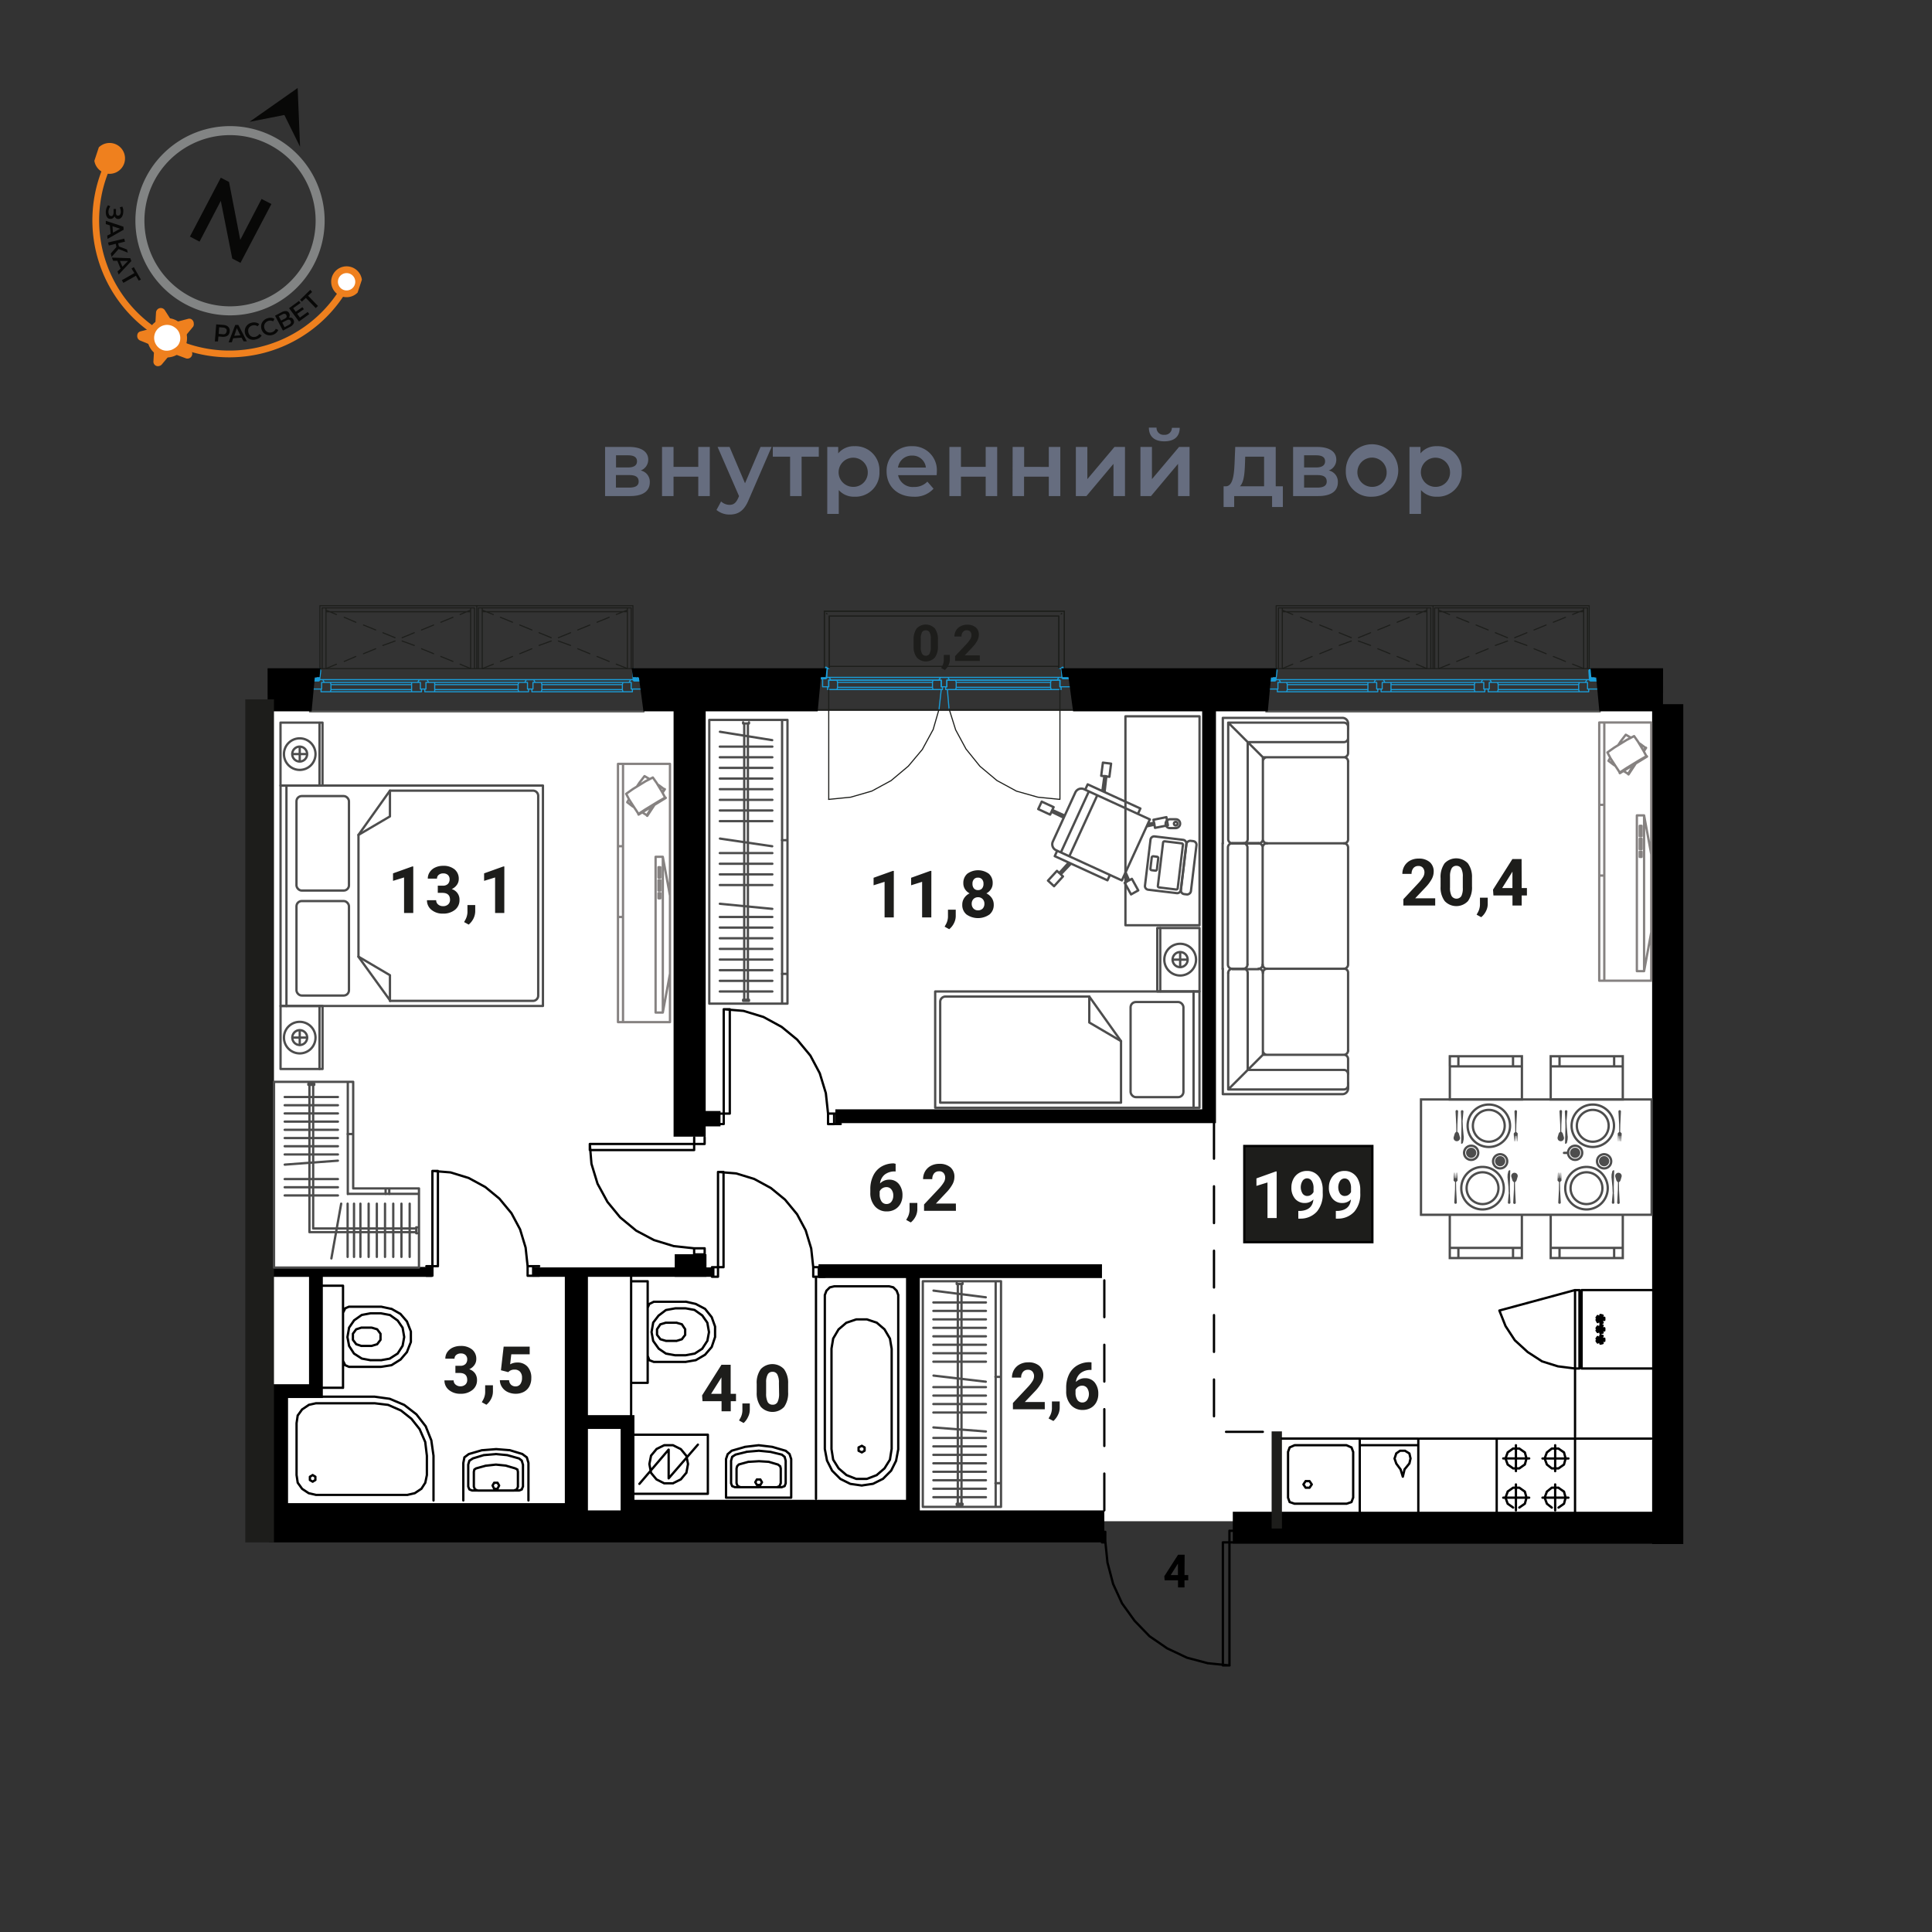 <svg xmlns="http://www.w3.org/2000/svg" viewBox="0 0 420 420"><rect x="0" y="0" width="420" height="420" fill="#333333" stroke="none"/><defs><clipPath id="a"><path fill="none" d="M8.524 71.099 29.629 7.468l60.12 19.94L68.642 91.04z"/></clipPath></defs><g data-name="10 квартира"><path fill="#fff" d="M361.18 330.7H56.45V154.55h304.73z"/><g fill="none" stroke-linecap="round" stroke-linejoin="round"><path stroke="#1a9dd9" stroke-width=".24" d="m179.32 147.26.11-.12M231.16 147.14l1.32-1.32M177.4 147.62l1.68-1.8"/><path stroke="#1a9dd9" stroke-width=".84" d="M178.1 147.26h1.33M179.43 147.26l.12-1.92M231.03 145.34l.12 1.92M231.14 147.25h1.2"/><path stroke="#1d1e1b" stroke-width=".24" d="M233.06 154.28h-55.67"/><path stroke="#1a9dd9" stroke-width=".24" d="M178.83 147.26h-.72M202.83 147.86h-20.88M181.95 149.9h20.87M181.96 149.9l.11-.48M182.06 149.42h20.65M181.95 149.9h20.87M182.06 148.34h20.65M182.07 148.34l-.11-.48M181.95 147.86h20.87M202.71 149.42l.12.48M202.83 147.86l-.12.48M180.16 147.86v1.44M180.16 149.3h-.25M179.9 149.29v.61M179.91 149.9h2.04M181.96 149.9l.11-.48M182.07 149.42v-1.08M182.07 148.34l-.11-.48M181.95 147.86h-1.8M204.62 149.3v-1.44M204.62 147.86h-1.79M202.83 147.86l-.12.48M202.71 148.34v1.08M202.71 149.42l.12.48M202.84 149.9h2.04M204.88 149.9v-.6M204.88 149.3h-.25M182.06 149.42h20.65M202.71 149.42v-1.08M202.71 148.34h-20.65M182.07 148.34v1.08"/><path stroke="#1d1e1b" stroke-width=".24" d="m180.15 173.78 4.8-.48M184.94 173.3l4.56-1.32M189.51 171.98l4.2-2.28M193.71 169.7l3.72-3.12M197.44 166.58l3.12-3.72M200.54 162.86l2.28-4.2M202.84 158.66l1.32-4.56"/><path stroke="#1a9dd9" stroke-width=".24" d="m204.15 154.1.47-4.2"/><path stroke="#1d1e1b" stroke-width=".24" d="M180.16 173.78V149.9"/><path stroke="#1a9dd9" stroke-width=".24" d="M228.51 147.86h-20.76M207.75 149.9h20.76M207.76 149.9l.11-.48M207.87 149.42h20.52M207.75 149.9h20.76M207.87 148.34h20.52M207.87 148.34l-.11-.48M207.75 147.86h20.76M228.39 149.42l.12.48M228.51 147.86l-.12.48M205.84 147.86v1.44M205.84 149.3h-.25M205.58 149.3v.6M205.6 149.9h2.15M207.76 149.9l.11-.48M207.87 149.42v-1.08M207.87 148.34l-.11-.48M207.75 147.86h-1.92M230.42 149.3v-1.44M230.42 147.86h-1.92M228.51 147.86l-.12.48M228.39 148.34v1.08M228.39 149.42l.12.48M228.52 149.9h2.16M230.68 149.9v-.6M230.68 149.3h-.24M207.87 149.42h20.52M228.39 149.42v-1.08M228.39 148.34h-20.52M207.87 148.34v1.08M205.95 149.9l.36 4.2"/><path stroke="#1d1e1b" stroke-width=".24" d="m206.32 154.1 1.43 4.56M207.75 158.66l2.27 4.2M210.03 162.86l3 3.72M213.03 166.58l3.72 3.12M216.76 169.7l4.2 2.28M220.95 171.98l4.68 1.32M225.63 173.3l4.79.48M230.42 149.9v23.88"/><path stroke="#1a9dd9" stroke-width=".24" d="M204.64 149.3h1.2M205.84 149.3v-1.44M205.83 147.86h.59M206.42 147.86l-.36-.6M206.07 147.26h-1.56M204.51 147.26l-.48.6M204.03 147.86h.59M204.62 147.86v1.44M180.62 147.86l-.35-.6M180.64 147.86h23.4M206.43 147.86h23.41M229.82 147.86l.37-.6M230.19 147.26h-49.92M204.86 149.3h.72M230.19 147.26l-.37.6M229.82 147.86h.6M230.42 147.86v1.44M230.43 149.3h2.3M231.64 147.26h-1.44M180.62 147.86l-.35-.6M180.27 147.26h-1.44M178.83 147.26v2.04M178.84 149.3h1.31M180.16 149.3v-1.44M180.14 147.86h.48M178.83 148.7v-.84"/><path stroke="#1d1e1b" stroke-width=".24" d="M180.27 144.86h49.92M230.19 144.86v-10.92M230.19 133.94h-49.92M180.27 133.94v10.92M179.2 132.86v12.48M180.27 145.34v-11.4M231.38 132.86h-52.2M180.27 133.94h49.92M231.38 145.34v-12.48M230.19 133.94v11.4"/><path stroke="#1a9dd9" stroke-width=".24" d="M180.27 145.34h-.11M180.16 145.34h-.12M180.04 145.34h-.12M179.9 145.33h-.11M179.78 145.34h-.24M179.55 145.34h0M179.54 145.34h.24M179.79 145.33h.11M179.92 145.34h.12M180.04 145.34h.11M180.16 145.34h.11"/><path stroke="#1d1e1b" stroke-width=".24" d="M179.78 133.46h0M179.78 133.46l-.11-.12M230.68 133.46h.12M230.8 133.46v-.12"/><path stroke="#1a9dd9" stroke-width=".24" d="M230.31 145.34h0M230.31 145.34h.11M230.44 145.34h.24M230.68 145.34h.12M230.8 145.34h.11M231.03 145.34h-.12M230.91 145.34h-.11M230.8 145.34h-.12M230.68 145.34h-.24M230.42 145.34h-.11M230.31 145.34h0M231.38 145.34h-1.2M179.19 145.34h1.08"/><path stroke="#1d1e1b" stroke-width=".24" d="M230.19 133.94v11.4M180.27 133.94h49.92M180.27 145.34v-11.4M231.38 132.86v12.48M179.18 132.86h52.2M179.2 145.34v-12.48"/><path stroke="#1a9dd9" stroke-width=".24" d="m138.08 147.75 1.43-1.44M69.07 147.39l.24-.36M137.82 146.31h.12"/><path stroke="#1a9dd9" stroke-width=".84" d="M67.99 147.75h1.2M69.19 147.75l.24-1.92M137.82 145.83l.12 1.92M137.96 147.75h1.2"/><path stroke="#1a9dd9" stroke-width=".24" d="M71.95 149.91h17.53M89.48 149.91v-1.08M89.48 148.83H71.95M71.95 148.83v1.08M71.83 150.39l.12-.48M71.95 148.83l-.12-.48M71.83 150.39h17.65M89.48 150.39v-.48M89.48 149.91H71.95M89.48 148.83H71.95M89.48 148.83v-.48M89.48 148.35H71.83M91.39 149.79v-1.44M91.39 148.35h-1.92M89.48 148.35v.48M89.48 148.83v1.08M89.48 149.91v.48M89.46 150.39h2.17M91.63 150.39v-.6M91.63 149.79h-.24M69.92 148.35v1.44M69.92 149.79h-.12M69.8 149.79v.6M69.79 150.39h2.04M71.83 150.39l.12-.48M71.95 149.91v-1.08M71.95 148.83l-.12-.48M71.83 148.35h-1.92M94.52 149.91h18.11M112.63 149.91v-1.08M112.63 148.83H94.52M94.5 148.83v1.08M94.5 150.39v-.48M94.5 148.83v-.48M94.52 150.39h18.23M112.75 150.39l-.12-.48M112.63 149.91H94.52M112.63 148.83H94.52M112.63 148.83l.12-.48M112.75 148.35H94.52M92.59 148.35v1.44M92.59 149.79h-.25M92.35 149.79v.6M92.35 150.39h2.15M94.5 150.39v-.48M94.5 149.91v-1.08M94.5 148.83v-.48M94.5 148.35h-1.92M114.67 149.79v-1.44M114.67 148.35h-1.92M112.75 148.35l-.12.48M112.63 148.83v1.08M112.63 149.91l.12.48M112.74 150.39h2.16M114.9 150.39v-.6M114.9 149.79h-.24M117.78 149.91h17.52M135.3 149.91v-1.08M135.3 148.83h-17.52M117.8 148.83v1.08M117.68 150.39l.12-.48M117.8 148.83l-.12-.48M117.67 150.39h17.75M135.42 150.39l-.12-.48M135.3 149.91h-17.52M135.3 148.83h-17.52M135.3 148.83l.12-.48M135.42 148.35h-17.76M115.86 148.35v1.44M115.86 149.79h-.24M115.63 149.79v.6M115.62 150.39h2.04M117.68 150.39l.12-.48M117.8 149.91v-1.08M117.8 148.83l-.12-.48M117.66 148.35h-1.8M137.22 149.79v-1.44M137.22 148.35h-1.8M135.42 148.35l-.12.48M135.3 148.83v1.08M135.3 149.91l.12.48M135.43 150.39h2.05M137.48 150.39v-.6M137.48 149.79h-.25M91.63 149.79h.72M114.91 149.79h.72M92.83 147.75l.36.6M93.18 148.35h20.88M116.35 148.35h20.4M136.75 148.35l.35-.6M70.15 147.75l.35.6M70.5 148.35h20.29M90.8 148.35l.36-.6M114.07 148.35l.36-.6M115.99 147.75l.36.6M137.1 147.75H70.14M137.1 147.75h-21.12M91.16 147.75h-21M114.43 147.75H92.84M67.73 149.79h2.19M69.92 149.79v-1.44M69.91 148.35h.59M70.5 148.35l-.35-.6M70.15 147.75h-1.44M91.38 149.79h1.21M92.59 149.79v-1.44M92.59 148.35h.6M93.19 148.35l-.36-.6M92.84 147.76h-1.68M91.16 147.75l-.36.6M90.79 148.35h.6M91.39 148.35v1.44M114.66 149.79h1.2M115.86 149.79v-1.44M115.86 148.35h.49M116.35 148.35l-.36-.6M116 147.76h-1.55M114.43 147.75l-.36.6M114.07 148.35h.6M114.67 148.35v1.44M137.23 149.79h2.28M138.43 147.75h-1.32M137.1 147.75l-.35.6M136.74 148.35h.48M137.22 148.35v1.44M91.63 149.79h.72M91.16 147.76h1.68M114.91 149.79h.72M114.45 147.76H116M137.83 145.71v-.36"/><path stroke="#1d1e1b" stroke-width=".24" d="M69.42 145.35h68.41"/><path stroke="#1a9dd9" stroke-width=".24" d="M69.43 145.35v.36"/><path stroke="#1d1e1b" stroke-width=".24" d="M140 154.72H67.28M69.54 131.67v13.68M103.64 145.35v-13.68M100.04 131.67H69.56M103.64 131.67H69.56M69.54 131.67v13.68M103.64 131.67v13.68M69.56 131.67h34.08M103.15 132.15v13.2M69.54 131.67v13.68M70.03 132.15h33.12M70.03 145.35v-13.2M102.3 132.15h.85M102.31 145.35v-13.2M103.15 145.35v-13.2M70.04 132.15h.83M70.03 145.35v-13.2M70.87 145.35v-13.2M102.31 132.15v.84M70.87 132.99v-.84M102.31 132.99H70.87M70.87 132.15h31.44M103.64 131.67v13.68M137.59 145.35v-13.68M134.11 131.67h-30.48M137.59 131.67h-33.96M137.59 145.35v-13.68M137.59 131.67v13.68M103.63 131.67h33.96M137.22 132.15v13.2M103.64 131.67v13.68M103.98 132.15h33.24M103.99 145.35v-13.2M136.38 132.15h.84M136.38 145.34v-13.2M137.22 145.35v-13.2M103.98 132.15h.85M103.99 145.35v-13.2M104.83 145.35v-13.2M136.38 132.14v.84M104.83 132.99v-.84M136.38 132.98h-31.56M104.82 132.14h31.56M70.86 132.63l2.28.96M74.83 134.19l2.52 1.08M79.02 135.87l2.65 1.08M83.24 137.55l2.64 1.08M87.42 139.35l2.64.96M91.63 141.03l2.64 1.08M95.83 142.71l2.64 1.08M100.02 144.39l2.29.96M70.86 145.35l2.28-.96M74.83 143.79l2.52-1.08M79.02 142.11l2.65-1.08M83.24 140.31l2.64-.96M87.42 138.63l2.64-1.08M91.63 136.95l2.64-1.08M95.83 135.27l2.64-1.08M100.02 133.59l2.29-.96M104.84 132.63l2.4.96M108.78 134.19l2.64 1.08M112.99 135.87l2.64 1.08M117.19 137.55l2.64 1.08M121.39 139.35l2.65.96M125.59 141.03l2.63 1.08M129.79 142.71l2.64 1.08M133.98 144.38l2.4.96M104.84 145.35l2.4-.96M108.78 143.79l2.64-1.08M112.99 142.11l2.64-1.08M117.19 140.31l2.64-.96M121.39 138.63l2.65-1.08M125.59 136.95l2.63-1.08M129.79 135.27l2.64-1.08M133.98 133.58l2.4-.96"/><path stroke="#1a9dd9" stroke-width=".24" d="m345.97 147.75 1.43-1.44M276.96 147.39l.24-.36M345.71 146.31h.12"/><path stroke="#1a9dd9" stroke-width=".84" d="M275.88 147.75h1.2M277.08 147.75l.24-1.92M345.71 145.83l.12 1.92M345.85 147.75h1.2"/><path stroke="#1a9dd9" stroke-width=".24" d="M279.84 149.91h17.53M297.37 149.91v-1.08M297.37 148.83h-17.53M279.84 148.83v1.08M279.72 150.39l.12-.48M279.84 148.83l-.12-.48M279.72 150.39h17.65M297.37 150.39v-.48M297.37 149.91h-17.53M297.37 148.83h-17.53M297.37 148.83v-.48M297.37 148.35h-17.65M299.28 149.79v-1.44M299.28 148.35h-1.92M297.37 148.35v.48M297.37 148.83v1.08M297.37 149.91v.48M297.35 150.39h2.17M299.52 150.39v-.6M299.52 149.79h-.24M277.81 148.35v1.44M277.81 149.79h-.12M277.69 149.79v.6M277.68 150.39h2.04M279.72 150.39l.12-.48M279.84 149.91v-1.08M279.84 148.83l-.12-.48M279.72 148.35h-1.92M302.41 149.91h18.11M320.52 149.91v-1.08M320.52 148.83h-18.11M302.39 148.83v1.08M302.39 150.39v-.48M302.39 148.83v-.48M302.41 150.39h18.23M320.64 150.39l-.12-.48M320.52 149.91h-18.11M320.52 148.83h-18.11M320.52 148.83l.12-.48M320.64 148.35h-18.23M300.48 148.35v1.44M300.48 149.79h-.25M300.24 149.79v.6M300.24 150.39h2.15M302.39 150.39v-.48M302.39 149.91v-1.08M302.39 148.83v-.48M302.39 148.35h-1.92M322.56 149.79v-1.44M322.56 148.35h-1.92M320.64 148.35l-.12.48M320.52 148.83v1.08M320.52 149.91l.12.48M320.63 150.39h2.16M322.79 150.39v-.6M322.79 149.79h-.24M325.67 149.91h17.52M343.19 149.91v-1.08M343.19 148.83h-17.52M325.69 148.83v1.08M325.57 150.39l.12-.48M325.69 148.83l-.12-.48M325.56 150.39h17.75M343.31 150.39l-.12-.48M343.19 149.91h-17.52M343.19 148.83h-17.52M343.19 148.83l.12-.48M343.31 148.35h-17.76M323.75 148.35v1.44M323.75 149.79h-.24M323.52 149.79v.6M323.51 150.39h2.04M325.57 150.39l.12-.48M325.69 149.91v-1.08M325.69 148.83l-.12-.48M325.55 148.35h-1.8M345.11 149.79v-1.44M345.11 148.35h-1.8M343.31 148.35l-.12.48M343.19 148.83v1.08M343.19 149.91l.12.48M343.32 150.39h2.05M345.37 150.39v-.6M345.37 149.79h-.25M299.52 149.79h.72M322.8 149.79h.72M300.72 147.75l.36.6M301.07 148.35h20.88M324.24 148.35h20.4M344.64 148.35l.35-.6M278.04 147.75l.35.6M278.39 148.35h20.29M298.69 148.35l.36-.6M321.96 148.35l.36-.6M323.88 147.75l.36.6M344.99 147.75h-66.96M344.99 147.75h-21.12M299.05 147.75h-21M322.32 147.75h-21.59M275.62 149.79h2.19M277.81 149.79v-1.44M277.8 148.35h.59M278.39 148.35l-.35-.6M278.04 147.75h-1.44M299.27 149.79h1.21M300.48 149.79v-1.44M300.48 148.35h.6M301.08 148.35l-.36-.6M300.73 147.76h-1.68M299.05 147.75l-.36.6M298.68 148.35h.6M299.28 148.35v1.44M322.55 149.79h1.2M323.75 149.79v-1.44M323.75 148.35h.49M324.24 148.35l-.36-.6M323.89 147.76h-1.55M322.32 147.75l-.36.6M321.96 148.35h.6M322.56 148.35v1.44M345.12 149.79h2.28M346.32 147.75H345M344.99 147.75l-.35.6M344.63 148.35h.48M345.11 148.35v1.44M299.52 149.79h.72M299.05 147.76h1.68M322.8 149.79h.72M322.34 147.76h1.55M345.72 145.71v-.36"/><path stroke="#1d1e1b" stroke-width=".24" d="M277.31 145.35h68.41"/><path stroke="#1a9dd9" stroke-width=".24" d="M277.32 145.35v.36"/><path stroke="#1d1e1b" stroke-width=".24" d="M347.89 154.72h-72.72M277.43 131.67v13.68M311.53 145.35v-13.68M307.93 131.67h-30.48M311.53 131.67h-34.08M277.43 131.67v13.68M311.53 131.67v13.68M277.45 131.67h34.08M311.04 132.15v13.2M277.43 131.67v13.68M277.92 132.15h33.12M277.92 145.35v-13.2M310.19 132.15h.85M310.2 145.35v-13.2M311.04 145.35v-13.2M277.93 132.15h.83M277.92 145.35v-13.2M278.76 145.35v-13.2M310.2 132.15v.84M278.76 132.99v-.84M310.2 132.99h-31.44M278.76 132.15h31.44M311.53 131.67v13.68M345.48 145.35v-13.68M342 131.67h-30.48M345.48 131.67h-33.96M345.48 145.35v-13.68M345.48 131.67v13.68M311.52 131.67h33.96M345.11 132.15v13.2M311.53 131.67v13.68M311.87 132.15h33.24M311.88 145.35v-13.2M344.27 132.15h.84M344.27 145.34v-13.2M345.11 145.35v-13.2M311.87 132.15h.85M311.88 145.35v-13.2M312.72 145.35v-13.2M344.27 132.14v.84M312.72 132.99v-.84M344.27 132.98h-31.56M312.71 132.14h31.56M278.75 132.63l2.28.96M282.72 134.19l2.52 1.08M286.91 135.87l2.65 1.08M291.13 137.55l2.64 1.08M295.31 139.35l2.64.96M299.52 141.03l2.64 1.08M303.72 142.71l2.64 1.08M307.91 144.39l2.29.96M278.75 145.35l2.28-.96M282.72 143.79l2.52-1.08M286.91 142.11l2.65-1.08M291.13 140.31l2.64-.96M295.31 138.63l2.64-1.08M299.52 136.95l2.64-1.08M303.72 135.27l2.64-1.08M307.91 133.59l2.29-.96M312.73 132.63l2.4.96M316.67 134.19l2.64 1.08M320.88 135.87l2.64 1.08M325.08 137.55l2.64 1.08M329.28 139.35l2.65.96M333.48 141.03l2.63 1.08M337.68 142.71l2.64 1.08M341.87 144.38l2.4.96M312.73 145.35l2.4-.96M316.67 143.79l2.64-1.08M320.88 142.11l2.64-1.08M325.08 140.31l2.64-.96M329.28 138.63l2.65-1.08M333.48 136.95l2.63-1.08M337.68 135.27l2.64-1.08M341.87 133.58l2.4-.96"/></g><path d="M361.42 335.59H268v-6.95h93.42zM240.07 335.3H58.47v-6.95h181.6zM153.41 247.1h-6.98v-95.54h6.98z"/><path d="M199.48 330.16h-64.32v-3.87h64.32zM123.64 330.79H58.55v-4.02h65.09z"/><path d="M62.62 328.88h-6.65v-27.42h6.65zM93.88 277.58H57.94v-2.16h35.94zM153.58 277.57h-6.9v-4.92h6.9z"/><path d="M155.32 277.57h-39.48v-2.05h39.48z"/><path fill="none" stroke="#000" stroke-miterlimit="10" d="M127.31 330.29h-4.02V277h4.02z"/><path fill="none" stroke="#000" stroke-miterlimit="10" stroke-width="3" d="M58.19 302.42h10.49v-26.05M136.42 329.34v-20.2h-11.69"/><path d="M127.48 330.14h-4.2v-53.13h4.2z"/><path fill="none" stroke="#000" stroke-miterlimit="10" stroke-width="3" d="M198.46 329.06v-52.72h-20.52M262.84 153.86v88.8H181.6M239.56 276.34h-43.19"/><path d="M137.32 145.28h42.36l-.18 1.92h-1.04l-.7 7.44h-37.88l-.99-7.44h-1.31l-.26-1.92zM230.71 145.28h46.82l-.18 1.92h-1.04l-.7 7.44h-42.33l-1-7.44h-1.3l-.27-1.92zM58.17 145.28h11.49l-.18 1.92h-1.04l-.7 7.44h-9.56l-.01-9.36zM361.54 145.28h-15.78l.18 1.92h1.05l.7 7.44h13.83l.02-9.36zM156.63 244.86h-4.37v-3.34h4.37z"/><path d="M359.16 153.08h6.77v182.58h-6.77z"/><path fill="#1d1d1b" d="M59.56 335.3h-6.23V152.03h6.23zM278.68 332.29h-2.24v-21.12h2.24z"/><path fill="none" stroke="#000" stroke-dasharray="8 6" stroke-linecap="round" stroke-linejoin="round" stroke-width=".5" d="M240.07 328.34V275.6M263.91 243.89v67.38h12.53"/><path fill="#1d1d1b" d="M227.13 306.37h-6.93V305l3.27-3.49a8 8 0 0 0 1-1.28 2 2 0 0 0 .32-1 1.52 1.52 0 0 0-.34-1.06 1.21 1.21 0 0 0-1-.39 1.33 1.33 0 0 0-1.07.47 1.85 1.85 0 0 0-.39 1.23h-2a3.34 3.34 0 0 1 .44-1.68 3.14 3.14 0 0 1 1.25-1.2 3.81 3.81 0 0 1 1.83-.44 3.56 3.56 0 0 1 2.42.75 2.65 2.65 0 0 1 .87 2.12 3.41 3.41 0 0 1-.39 1.53 8.79 8.79 0 0 1-1.33 1.81l-2.3 2.42h4.34ZM229 308.91l-1.05-.55.25-.45a3.65 3.65 0 0 0 .48-1.69v-1.56h1.69v1.39a3.49 3.49 0 0 1-.39 1.56 4.14 4.14 0 0 1-.98 1.3ZM237.28 296.16v1.65h-.2a3.44 3.44 0 0 0-2.19.71 2.87 2.87 0 0 0-1 1.91 2.7 2.7 0 0 1 2-.82 2.58 2.58 0 0 1 2.1.94 3.84 3.84 0 0 1 .77 2.49 3.74 3.74 0 0 1-.42 1.78 3.1 3.1 0 0 1-1.21 1.25 3.57 3.57 0 0 1-1.77.44 3.29 3.29 0 0 1-2.58-1.11 4.34 4.34 0 0 1-1-3v-.72a6.54 6.54 0 0 1 .62-2.9 4.57 4.57 0 0 1 1.79-1.95 5.16 5.16 0 0 1 2.69-.7Zm-2 5.07a1.56 1.56 0 0 0-.88.25 1.53 1.53 0 0 0-.59.67v.61a2.74 2.74 0 0 0 .4 1.57 1.28 1.28 0 0 0 1.11.56 1.25 1.25 0 0 0 1-.51 2.39 2.39 0 0 0 0-2.65 1.33 1.33 0 0 0-1-.5ZM312 196.85h-6.92v-1.37l3.26-3.49a7.56 7.56 0 0 0 1-1.28 2 2 0 0 0 .32-1 1.54 1.54 0 0 0-.34-1.06 1.21 1.21 0 0 0-1-.39 1.33 1.33 0 0 0-1.07.47 1.9 1.9 0 0 0-.39 1.24h-2a3.35 3.35 0 0 1 .44-1.69 3.14 3.14 0 0 1 1.25-1.2 3.8 3.8 0 0 1 1.83-.43 3.56 3.56 0 0 1 2.42.75 2.63 2.63 0 0 1 .87 2.11 3.41 3.41 0 0 1-.39 1.53 8.43 8.43 0 0 1-1.33 1.81l-2.3 2.43H312ZM320 192.68a5.1 5.1 0 0 1-.87 3.2 3.47 3.47 0 0 1-5.07 0 4.93 4.93 0 0 1-.89-3.12v-1.86a5.13 5.13 0 0 1 .87-3.22 3.49 3.49 0 0 1 5.06 0 5 5 0 0 1 .9 3.12Zm-2-2.05a3.68 3.68 0 0 0-.34-1.83 1.18 1.18 0 0 0-1.08-.58 1.14 1.14 0 0 0-1 .55 3.46 3.46 0 0 0-.36 1.71v2.46a3.79 3.79 0 0 0 .34 1.83 1.26 1.26 0 0 0 2.14 0 3.79 3.79 0 0 0 .3-1.77ZM322 199.39l-1-.55.25-.45a3.65 3.65 0 0 0 .48-1.69v-1.55h1.69v1.39a3.45 3.45 0 0 1-.39 1.55 3.91 3.91 0 0 1-1.03 1.3ZM330.8 193.05h1.14v1.62h-1.14v2.18h-2v-2.18h-4.14l-.09-1.27 4.21-6.65h2Zm-4.24 0h2.23v-3.57l-.13.23ZM194.3 199.44h-2v-7.74l-2.39.75v-1.63l4.19-1.5h.21ZM202.46 199.44h-2v-7.74l-2.39.75v-1.63l4.18-1.5h.22ZM206.35 202l-1-.55.25-.45a3.58 3.58 0 0 0 .48-1.68v-1.56h1.69v1.39a3.45 3.45 0 0 1-.39 1.55 3.92 3.92 0 0 1-1.03 1.3ZM215.8 192a2.3 2.3 0 0 1-.37 1.3 2.63 2.63 0 0 1-1 .91 3 3 0 0 1 1.17 1 2.54 2.54 0 0 1 .43 1.46 2.67 2.67 0 0 1-.92 2.13 4.36 4.36 0 0 1-5 0 2.62 2.62 0 0 1-.92-2.12 2.52 2.52 0 0 1 .43-1.47 2.84 2.84 0 0 1 1.16-1 2.66 2.66 0 0 1-1-.91 2.37 2.37 0 0 1-.36-1.3 2.63 2.63 0 0 1 .86-2.06 4 4 0 0 1 4.68 0 2.64 2.64 0 0 1 .84 2.06Zm-1.8 4.5a1.41 1.41 0 0 0-.38-1.05 1.34 1.34 0 0 0-1-.4 1.38 1.38 0 0 0-1 .39 1.48 1.48 0 0 0-.38 1.06 1.45 1.45 0 0 0 .38 1 1.33 1.33 0 0 0 1 .4 1.38 1.38 0 0 0 1-.38 1.46 1.46 0 0 0 .38-1Zm-.2-4.41a1.35 1.35 0 0 0-.32-.94 1.1 1.1 0 0 0-.88-.36 1.08 1.08 0 0 0-.87.35 1.36 1.36 0 0 0-.32 1 1.46 1.46 0 0 0 .32 1 1.09 1.09 0 0 0 .88.36 1.1 1.1 0 0 0 .88-.36 1.51 1.51 0 0 0 .31-1.03ZM158.84 303H160v1.61h-1.14v2.19h-2v-2.19h-4.14l-.09-1.26 4.21-6.66h2Zm-4.25 0h2.24v-3.57l-.13.23ZM161.66 309.35l-1-.55.25-.45a3.53 3.53 0 0 0 .48-1.69v-1.56H163v1.39a3.49 3.49 0 0 1-.39 1.56 4 4 0 0 1-.95 1.3ZM171.33 302.63a5.18 5.18 0 0 1-.86 3.21 3.47 3.47 0 0 1-5.07 0 5 5 0 0 1-.9-3.12v-1.86a5.09 5.09 0 0 1 .88-3.22 3.47 3.47 0 0 1 5.06 0 5 5 0 0 1 .89 3.12Zm-2-2a3.67 3.67 0 0 0-.35-1.83 1.13 1.13 0 0 0-1.07-.58 1.12 1.12 0 0 0-1 .55 3.33 3.33 0 0 0-.36 1.7v2.46a4 4 0 0 0 .33 1.84 1.16 1.16 0 0 0 1.09.6 1.13 1.13 0 0 0 1.06-.57 4 4 0 0 0 .34-1.77ZM99 296.91h1.07a1.5 1.5 0 0 0 1.13-.39 1.41 1.41 0 0 0 .37-1 1.25 1.25 0 0 0-.37-.95 1.39 1.39 0 0 0-1-.34 1.48 1.48 0 0 0-1 .31 1 1 0 0 0-.39.83h-2a2.49 2.49 0 0 1 .42-1.42 2.94 2.94 0 0 1 1.2-1 4.05 4.05 0 0 1 1.69-.35 3.77 3.77 0 0 1 2.51.77 2.59 2.59 0 0 1 .91 2.11 2.16 2.16 0 0 1-.42 1.28 2.74 2.74 0 0 1-1.11.9 2.45 2.45 0 0 1 1.27.91 2.5 2.5 0 0 1 .42 1.45 2.66 2.66 0 0 1-1 2.15 3.91 3.91 0 0 1-2.6.82 3.77 3.77 0 0 1-2.48-.8 2.61 2.61 0 0 1-1-2.11h2a1.15 1.15 0 0 0 .43.93 1.56 1.56 0 0 0 1 .36 1.6 1.6 0 0 0 1.12-.38 1.3 1.3 0 0 0 .4-1c0-1-.55-1.52-1.66-1.52H99ZM105.74 305.38l-1-.55.25-.45a3.58 3.58 0 0 0 .48-1.68v-1.56h1.69v1.39a3.57 3.57 0 0 1-.38 1.55 3.94 3.94 0 0 1-1.04 1.3ZM108.9 297.88l.59-5.14h5.66v1.67h-4l-.25 2.18a3.13 3.13 0 0 1 1.52-.39 2.89 2.89 0 0 1 2.26.9 3.56 3.56 0 0 1 .82 2.51 3.62 3.62 0 0 1-.41 1.75 2.9 2.9 0 0 1-1.18 1.2 3.77 3.77 0 0 1-1.82.43 4 4 0 0 1-1.7-.37 3 3 0 0 1-1.24-1.05 2.72 2.72 0 0 1-.48-1.53h2a1.47 1.47 0 0 0 .44 1 1.41 1.41 0 0 0 1 .35 1.24 1.24 0 0 0 1-.49 2.25 2.25 0 0 0 .37-1.39 1.82 1.82 0 0 0-.43-1.31 1.53 1.53 0 0 0-1.2-.46 1.75 1.75 0 0 0-1.16.37l-.19.18ZM194.7 253v1.66h-.2a3.46 3.46 0 0 0-2.19.7 2.9 2.9 0 0 0-1 1.91 2.74 2.74 0 0 1 2-.82 2.59 2.59 0 0 1 2.1.95 3.78 3.78 0 0 1 .78 2.48 3.82 3.82 0 0 1-.43 1.79 3.14 3.14 0 0 1-1.21 1.24 3.47 3.47 0 0 1-1.77.44 3.29 3.29 0 0 1-2.58-1.11 4.33 4.33 0 0 1-1-3v-.72a6.56 6.56 0 0 1 .62-2.91 4.57 4.57 0 0 1 1.79-2 5.25 5.25 0 0 1 2.69-.7Zm-2 5.07a1.67 1.67 0 0 0-.88.25 1.58 1.58 0 0 0-.59.67v.61a2.72 2.72 0 0 0 .4 1.57 1.27 1.27 0 0 0 1.11.57 1.28 1.28 0 0 0 1.05-.51 2.12 2.12 0 0 0 .4-1.32 2.05 2.05 0 0 0-.41-1.33 1.31 1.31 0 0 0-1.04-.51ZM198 265.75l-1-.55.25-.45a3.65 3.65 0 0 0 .48-1.69v-1.55h1.69v1.39a3.57 3.57 0 0 1-.38 1.55 4.05 4.05 0 0 1-1.04 1.3ZM207.81 263.22h-6.93v-1.38l3.27-3.48a8.61 8.61 0 0 0 1-1.29 2 2 0 0 0 .32-1 1.54 1.54 0 0 0-.34-1.06 1.2 1.2 0 0 0-1-.38 1.32 1.32 0 0 0-1.07.46 1.9 1.9 0 0 0-.39 1.24h-2a3.35 3.35 0 0 1 .44-1.69 3.14 3.14 0 0 1 1.25-1.2 3.78 3.78 0 0 1 1.83-.43 3.56 3.56 0 0 1 2.42.75 2.64 2.64 0 0 1 .87 2.12 3.37 3.37 0 0 1-.39 1.52 8.29 8.29 0 0 1-1.34 1.81l-2.29 2.43h4.34ZM89.84 198.48h-2v-7.73l-2.4.74v-1.63l4.19-1.5h.21ZM95.17 192.54h1.07a1.53 1.53 0 0 0 1.13-.38 1.41 1.41 0 0 0 .37-1 1.23 1.23 0 0 0-.37-.95 1.42 1.42 0 0 0-1-.34 1.46 1.46 0 0 0-1 .32 1 1 0 0 0-.37.81h-2a2.43 2.43 0 0 1 .43-1.42 2.76 2.76 0 0 1 1.19-1 3.94 3.94 0 0 1 1.69-.36 3.77 3.77 0 0 1 2.51.77 2.61 2.61 0 0 1 .91 2.12 2.13 2.13 0 0 1-.42 1.27 2.74 2.74 0 0 1-1.11.9 2.35 2.35 0 0 1 1.69 2.36 2.64 2.64 0 0 1-1 2.16 4 4 0 0 1-2.6.81 3.74 3.74 0 0 1-2.47-.8 2.6 2.6 0 0 1-1-2.11h2a1.15 1.15 0 0 0 .43.93 1.56 1.56 0 0 0 1.05.36 1.54 1.54 0 0 0 1.12-.38 1.3 1.3 0 0 0 .41-1c0-1-.56-1.51-1.67-1.51h-.99ZM101.89 201l-1-.55.25-.45a3.65 3.65 0 0 0 .48-1.69v-1.56h1.69v1.39a3.78 3.78 0 0 1-.39 1.56 4.16 4.16 0 0 1-1.03 1.3ZM109.63 198.48h-2v-7.73l-2.39.74v-1.63l4.19-1.5h.21Z"/><path fill="#1d1d1b" stroke="#000" stroke-miterlimit="10" stroke-width=".5" d="M270.5 249.13h27.84v20.91H270.5z"/><path fill="#fff" d="M277.54 264.79h-2v-7.73l-2.4.74v-1.63l4.19-1.5h.21ZM285.52 260.75a2.5 2.5 0 0 1-1.83.77 2.69 2.69 0 0 1-2.15-.92 3.61 3.61 0 0 1-.8-2.48 3.85 3.85 0 0 1 .43-1.82 3.2 3.2 0 0 1 1.21-1.29 3.34 3.34 0 0 1 1.75-.46 3.16 3.16 0 0 1 1.78.5 3.29 3.29 0 0 1 1.21 1.43 5.22 5.22 0 0 1 .43 2.15v.74a5.87 5.87 0 0 1-1.25 4 4.77 4.77 0 0 1-3.57 1.55h-.49v-1.67h.45c1.74-.12 2.69-.94 2.83-2.5Zm-1.34-.76a1.36 1.36 0 0 0 .83-.25 1.7 1.7 0 0 0 .54-.6v-.83a2.73 2.73 0 0 0-.39-1.58 1.21 1.21 0 0 0-1-.57 1.18 1.18 0 0 0-1 .56 2.63 2.63 0 0 0 0 2.74 1.26 1.26 0 0 0 1.02.54ZM293.68 260.75a2.53 2.53 0 0 1-1.84.77 2.67 2.67 0 0 1-2.14-.92 3.61 3.61 0 0 1-.81-2.48 3.85 3.85 0 0 1 .44-1.82 3.2 3.2 0 0 1 1.21-1.29 3.34 3.34 0 0 1 1.75-.46 3.13 3.13 0 0 1 1.77.5 3.22 3.22 0 0 1 1.21 1.43 5.07 5.07 0 0 1 .44 2.15v.74a5.82 5.82 0 0 1-1.26 4 4.73 4.73 0 0 1-3.56 1.55h-.49v-1.67h.44c1.75-.12 2.69-.94 2.84-2.5Zm-1.34-.76a1.36 1.36 0 0 0 .83-.25 1.67 1.67 0 0 0 .53-.6v-.83a2.73 2.73 0 0 0-.39-1.58 1.19 1.19 0 0 0-2 0 2.63 2.63 0 0 0 0 2.74 1.24 1.24 0 0 0 1.03.53Z"/><path d="M257.5 342.41h.81v1.14h-.81v1.54h-1.41v-1.54h-2.91l-.07-.89 3-4.68h1.42Zm-3 0h1.57v-2.51l-.09.16Z"/><path fill="#1d1d1b" d="M203.9 140.46a4 4 0 0 1-.67 2.48 2.68 2.68 0 0 1-3.92 0 3.79 3.79 0 0 1-.7-2.42v-1.42a4 4 0 0 1 .68-2.49 2.71 2.71 0 0 1 3.92 0 3.82 3.82 0 0 1 .69 2.41Zm-1.55-1.58a2.85 2.85 0 0 0-.27-1.42.89.89 0 0 0-.83-.44.9.9 0 0 0-.81.42 2.72 2.72 0 0 0-.27 1.32v1.9a2.92 2.92 0 0 0 .26 1.42.88.88 0 0 0 .83.47.87.87 0 0 0 .82-.45 2.9 2.9 0 0 0 .27-1.36ZM205.41 145.65l-.81-.42.2-.35a3 3 0 0 0 .37-1.3v-1.21h1.31v1.08a2.73 2.73 0 0 1-.3 1.2 3.08 3.08 0 0 1-.77 1ZM213 143.69h-5.36v-1.06l2.53-2.7a6.43 6.43 0 0 0 .77-1 1.55 1.55 0 0 0 .25-.81 1.19 1.19 0 0 0-.26-.81 1 1 0 0 0-.75-.3 1 1 0 0 0-.83.36 1.39 1.39 0 0 0-.31 1h-1.56a2.53 2.53 0 0 1 .35-1.3 2.33 2.33 0 0 1 1-.93 3 3 0 0 1 1.41-.33 2.77 2.77 0 0 1 1.88.58 2 2 0 0 1 .67 1.63 2.69 2.69 0 0 1-.3 1.19 7 7 0 0 1-1 1.4l-1.78 1.87H213Z"/><g fill="none"><path stroke="#000" stroke-linecap="round" stroke-linejoin="round" stroke-width=".5" d="M267.27 332.76v2.29M240.28 335.3v-2.27M267.27 362.05v-27M267.29 335.3h-1.45M265.84 335.32v26.73M265.84 362.05h1.45M240.28 335.05l.48 4.68M240.77 339.73l1.2 4.56M241.96 344.29l1.93 4.2M243.88 348.5l2.76 3.83M246.64 352.33l3.24 3.36M249.88 355.69l3.84 2.64M253.72 358.33l4.32 2.04M258.04 360.37l4.56 1.21M262.6 361.57l4.68.48M265.84 343.7v-3.36M265.84 343.7v3M267.27 335.3h.73M268 332.78h-.73M240.28 333.01h-.72M239.56 335.3h.72"/><path d="M150.9 272.69h2.28v1.44h-2.28z"/><path stroke="#000" stroke-linecap="round" stroke-linejoin="round" stroke-width=".5" d="M153.17 272.69v1.44M150.9 274.13v-1.44M150.9 272.69h2.27M150.91 248.69v-1.44M153.18 247.25v1.44M153.18 248.69h-2.28M150.9 271.37h2.29M153.19 271.37v1.32M153.17 272.69h-2.27M150.9 272.69v-1.32M128.22 248.69h22.68M150.9 248.69v1.32M150.91 250.01h-22.69M128.22 250.01v-1.32M150.89 271.37l-4.43-.48M146.46 270.89l-4.32-1.32M142.14 269.57l-3.84-2.04M138.3 267.53l-3.48-2.88M134.82 264.65l-2.76-3.36M132.06 261.29l-2.16-3.96M129.9 257.33l-1.32-4.32M128.58 253.01l-.36-4.32"/><path d="M181.33 242.08h1.44v2.28h-1.44z"/><path stroke="#000" stroke-linecap="round" stroke-linejoin="round" stroke-width=".5" d="M181.33 244.35h1.44M182.77 242.08h-1.44M181.33 242.08v2.27M157.33 242.09h-1.44M155.89 244.36h1.44M157.33 244.36v-2.28M180.01 242.08v2.29M180.01 244.37h1.32M181.33 244.35v-2.27M181.33 242.08h-1.32M157.33 219.4v22.68M157.33 242.08h1.32M158.65 242.09V219.4M158.65 219.4h-1.32M180.01 242.07l-.48-4.43M179.53 237.64l-1.32-4.32M178.21 233.32l-2.04-3.84M176.17 229.48l-2.88-3.48M173.29 226l-3.36-2.76M169.93 223.24l-3.96-2.16M165.97 221.08l-4.32-1.32M161.65 219.76l-4.32-.36"/><path d="M115.9 275.25h1.31v2.08h-1.31z"/><path stroke="#000" stroke-linecap="round" stroke-linejoin="round" stroke-width=".5" d="M115.9 277.32h1.32M117.22 275.25h-1.32M115.9 275.25v2.07M94 275.26h-1.32M92.68 277.33H94M94 277.33v-2.08M114.7 275.25v2.09M114.7 277.34h1.2M115.9 277.32v-2.07M115.9 275.25h-1.2M94 254.55v20.7M94 275.25h1.2M95.2 275.26v-20.71M95.2 254.55H94M114.7 275.24l-.44-4.04M114.26 271.2l-1.2-3.95M113.06 267.25l-1.87-3.5M111.19 263.75l-2.63-3.18M108.56 260.57l-3.06-2.52M105.5 258.05l-3.62-1.97M101.88 256.08l-3.94-1.21M97.94 254.87l-3.94-.32"/><path d="M177.99 275.47h1.31v2.08h-1.31z"/><path stroke="#000" stroke-linecap="round" stroke-linejoin="round" stroke-width=".5" d="M177.99 277.54h1.32M179.31 275.47h-1.32M177.99 275.47v2.07M156.09 275.48h-1.32M154.77 277.55h1.32M156.09 277.55v-2.08M176.79 275.47v2.09M176.79 277.56h1.2M177.99 277.54v-2.07M177.99 275.47h-1.2M156.09 254.77v20.7M156.09 275.47h1.2M157.29 275.48v-20.71M157.29 254.77h-1.2M176.79 275.46l-.44-4.04M176.35 271.42l-1.2-3.95M175.15 267.47l-1.87-3.5M173.28 263.97l-2.62-3.18M170.66 260.79l-3.07-2.52M167.59 258.27l-3.62-1.97M163.97 256.3l-3.94-1.21M160.03 255.09l-3.94-.32"/></g><g fill="none" stroke="#000" stroke-linecap="round" stroke-linejoin="round" stroke-width=".5" data-name="с/у"><path d="m180.76 293.17.36-2.15M181.11 291.01l1.2-2.04M182.32 288.98l1.68-1.44M184.01 287.55l2.15-.73M186.16 286.82h2.27M188.45 286.82l2.16.72M190.6 287.54l1.68 1.44M192.28 288.98l1.2 2.04M193.47 291.02l.36 2.16M180.76 315.02l.36 2.28M181.11 317.29l1.2 1.92M182.32 319.22l1.68 1.44M184.01 320.67l2.15.84M186.16 321.5h2.27M188.45 321.5l2.16-.83M190.6 320.66l1.68-1.44M192.28 319.22l1.2-1.92M193.47 317.29l.36-2.28M187.35 315.74l.6-.37M187.96 315.37v-.71M187.95 314.66l-.6-.36M187.37 314.3l-.72.36M186.65 314.66v.73M186.65 315.39l.72.35M179.31 315.01l.48 2.53M179.8 317.54l1.09 2.16M180.88 319.69l1.8 1.8M182.68 321.5l2.15 1.07M184.85 322.58l2.52.36M187.35 322.93l2.4-.36M189.76 322.58l2.16-1.08M191.93 321.51l1.8-1.81M193.73 319.7l1.08-2.16M194.8 317.54l.48-2.52M179.31 281.53v33.48M181.37 279.63l-.96.23M180.4 279.86l-.72.72M179.67 280.57l-.36.96M193.25 279.63h-11.89M195.28 281.54l-.36-.97M194.92 280.58l-.72-.72M194.19 279.85l-.95-.23M195.27 315.01v-33.47M177.39 325.81v-48.24M180.76 293.17v21.85M193.84 293.19v21.83M170.8 315.38l.84.72M171.64 316.1l.36 1.09M157.83 317.18l.37-1.08M158.21 316.11l.84-.72M158.93 317.55l.24-.85M159.16 316.7l.73-.47M170.8 317.54l-.23-.84M170.56 316.7l-.6-.48M165.65 322.23l-.36.6M165.28 322.82h-.72M164.55 322.82l-.36-.61M164.19 322.21l.36-.6M164.56 321.63h.72M165.29 321.62l.36.61M168.89 323.31h1.07M160.12 322.46l.24.6M160.36 323.06l.59.23M168.89 323.31l.59-.24M169.47 323.05l.24-.59M160.96 323.3h7.92M160.6 318.38l-.36.37M160.25 318.75l-.13.47M169.12 318.37l.48.38M169.61 318.75l.12.48M169.73 319.23v3.23M160.12 322.46v-3.24M164.91 317.65l2.16.13M167.09 317.78l2.04.6M160.59 318.37l2.16-.6M162.76 317.79l2.16-.13M169.96 323.3l.6-.23M170.57 323.07l.23-.6M159.76 323.3l-.6-.23M159.17 323.07l-.24-.6M159.75 323.3h.6M170.8 317.54v4.92M164.91 315.37l2.52.25M167.44 315.61l2.51.61M159.89 316.22l2.4-.59M162.27 315.61l2.65-.23M158.93 322.47v-4.92M171.99 325.58h-14.16M172 317.17v8.4M164.91 314.18l3.01.36M167.93 314.55l2.87.84M159.05 315.38l2.88-.83M161.92 314.54l3.01-.36M157.83 325.58v-8.4M164.92 323.31h-4.8M142.13 296.07l-.96-.37M141.16 295.69l-.36-.95M149.09 296.07h-6.96M149.07 282.97l2.16.49M151.24 283.46l2.05 1.08M153.28 284.54l1.44 1.8M154.72 286.34l.73 2.04M155.45 288.39v2.27M155.45 290.66l-.73 2.16M154.72 292.82l-1.44 1.68M153.29 294.5l-2.05 1.2M151.23 295.69l-2.16.37M142.13 282.99h6.96M140.8 284.3l.36-.84M141.17 283.47l.96-.48M137.2 300.62h3.6M140.8 278.54h-3.6M146.8 294.62h2.28M146.8 284.42h2.28M149.07 294.62l1.92-.36M151.01 294.27l1.68-1.09M152.67 293.18l1.09-1.68M153.77 291.51l.36-1.92M154.13 289.59l-.36-2.04M153.76 287.53l-1.09-1.56M152.69 285.98l-1.68-1.19M150.99 284.77l-1.92-.35M146.81 284.42l-2.04.37M144.77 284.79l-1.57 1.19M143.19 285.97l-1.2 1.56M142 287.53l-.36 2.05M141.64 289.58l.36 1.93M141.99 291.49l1.2 1.69M143.2 293.19l1.57 1.07M144.77 294.26l2.04.37M144.77 291.5h2.27M144.77 287.55h2.27M147.04 287.54l1.2.35M148.23 287.89l.73 1.09M148.95 288.98v1.2M148.96 290.18l-.73.96M148.24 291.14l-1.2.37M144.76 287.54l-1.2.36M143.56 287.89l-.73 1.08M142.83 288.97v1.2M142.83 290.17l.73.96M143.56 291.14l1.2.35M140.8 278.53v22.09M145.35 315.14l-6.35 7.44M151.72 314.05l-6.36 7.33M145.36 315.14v6.24M149.57 318.26l-.36-1.79M149.19 316.46l-1.19-1.44M147.99 315.02l-1.68-.84M146.32 314.18h-1.92M144.39 314.18l-1.68.83M142.72 315.02l-1.2 1.44M141.53 316.47l-.36 1.8M141.17 318.27l.36 1.92M141.52 320.18l1.2 1.44M142.71 321.61l1.68.85M144.4 322.46h1.92M146.31 322.45l1.68-.84M148 321.61l1.19-1.43M149.21 320.19l.36-1.93M137.2 311.89h16.68M153.88 311.91v12.83M153.88 324.74H137.2M197.19 326.29h-60.6M137.2 308.18v-30.6M81.41 303.63H63.05M92.8 316.46v4.2M84.41 305.42l2.76 1.21M87.16 306.62l2.28 1.81M89.43 308.42l1.8 2.27M91.23 310.7l1.2 2.75M92.44 313.47l.36 3M81.39 303.62l3.36.47M84.76 304.1l3.12 1.32M87.89 305.43l2.63 2.03M90.53 307.47l2.04 2.63M92.56 310.11l1.2 3M93.76 313.09l.48 3.37M67.96 320.66l.6.36M68.56 321.02v.73M68.56 321.74l-.6.36M67.98 322.11l-.61-.36M67.37 321.75v-.72M67.37 321.03l.61-.36M64.47 309.38l.25-1.69M64.73 307.71l.95-1.32M65.69 306.39l1.44-.97M64.47 320.66v-11.28M68.67 324.97l-1.55-.36M67.13 324.62l-1.44-.95M65.68 323.66l-.95-1.32M64.72 322.33l-.25-1.67M88.6 324.98H68.68M92.8 320.67l-.35 1.68M92.45 322.34l-.85 1.32M91.6 323.65l-1.44.96M90.15 324.61l-1.56.36M94.24 326.19v-9.72M101.91 316.1l-.96.72M100.96 316.82l-.24 1.21M114.88 318.02l-.35-1.2M114.51 316.81l-.96-.72M113.67 318.37l-.24-.83M113.44 317.54l-.59-.48M101.79 318.38l.25-.84M102.05 317.54l.72-.47M107.08 322.94l.35.71M107.45 323.66h.72M108.15 323.65l.36-.71M108.51 322.94l-.36-.61M108.17 322.34h-.72M107.43 322.33l-.35.61M103.83 324.02h-1.19M112.6 323.18l-.24.6M112.35 323.77l-.6.24M103.84 324.02l-.6-.24M103.25 323.79l-.24-.6M111.76 324.03h-7.91M112.01 319.22l.48.24M112.47 319.45l.12.49M103.48 319.22l-.35.24M103.12 319.46l-.11.49M103.01 319.95v3.24M112.59 323.17v-3.24M107.81 318.39l-2.16.24M105.64 318.62l-2.16.6M111.99 319.21l-2.04-.6M109.96 318.61l-2.16-.22M102.65 324.03l-.6-.24M102.04 323.78l-.25-.61M112.85 324.03l.59-.24M113.43 323.78l.24-.61M112.83 324.02h-.59M101.79 318.38v4.79M107.8 316.11l-2.64.22M105.16 316.33l-2.41.73M112.85 317.06l-2.53-.71M110.33 316.34l-2.53-.24M113.69 323.19v-4.8M100.72 318.03v8.15M107.8 315.03l-2.99.24M104.79 315.26l-2.88.84M113.56 316.09l-2.77-.84M110.79 315.26l-2.99-.24M114.88 326.18v-8.16M107.8 324.02h4.8M75.87 284.06l-.83.36M75.04 284.43l-.47.96M82.84 284.07h-6.96M82.84 297.14l2.28-.36M85.11 296.78l1.92-1.2M87.05 295.58l1.44-1.68M88.47 293.9l.85-2.16M89.32 291.74v-2.28M89.32 289.45l-.85-2.16M88.49 287.3l-1.44-1.67M87.03 285.62l-1.92-1.09M85.12 284.55l-2.28-.49M75.88 297.14h6.96M74.57 295.82l.47.97M75.04 296.78l.83.36M69.52 279.5h5.03M74.55 301.69h-5.03M80.55 285.5h2.29M80.55 295.69h2.29M82.84 285.51l1.92.36M84.76 285.86l1.67 1.2M86.44 287.06l1.07 1.56M87.52 288.62l.35 2.04M87.87 290.66l-.35 1.92M87.51 292.58l-1.07 1.68M86.43 294.26l-1.67 1.07M84.76 295.35l-1.92.35M80.56 295.7l-1.92-.36M78.64 295.33l-1.69-1.08M76.96 294.26l-1.08-1.68M75.89 292.58l-.36-1.91M75.53 290.67l.36-2.04M75.88 288.63l1.08-1.57M76.95 287.05l1.69-1.19M78.64 285.86l1.92-.36M78.52 288.62h2.28M78.52 292.59h2.28M80.81 292.58l1.2-.36M82 292.21l.72-.94M82.72 291.26v-1.32M82.72 289.95l-.72-.96M82.01 288.98l-1.2-.36M78.52 292.58l-1.08-.36M77.44 292.22l-.72-.96M76.72 291.26v-1.32M76.72 289.94l.72-.97M77.44 288.98l1.08-.35M74.57 301.71V279.5M81.39 305.05l3 .36M68.68 305.06H81.4M67.11 305.41l1.56-.35"/></g><g fill="none" stroke="#000" stroke-linecap="round" stroke-linejoin="round" stroke-width=".5"><path d="M281.43 326.89h11.29M292.72 326.9l1.08-.36M293.8 326.54l.36-.97M281.43 314.18l-1.07.48M280.36 314.67l-.35.95M294.16 315.62l-.36-.97M293.8 314.66l-1.08-.48M280.01 315.62v9.97M294.17 325.59v-9.97M292.72 314.18h-11.29M295.6 312.73h-16.92M295.6 328.81v-16.07M283.35 322.7l.49-.73M283.84 321.98h.84M284.68 321.98l.49.72M285.17 322.7l-.49.72M284.68 323.42h-.84M283.84 323.42l-.49-.72M280.01 325.59l.35.96M280.36 326.53l1.07.37M308.33 312.74v16.08M303.53 318.14l-.37-1.08M303.17 317.06l.36-1.08M303.52 315.97l.84-.59M304.36 315.38h1.08M305.43 315.38l.96.59M306.39 315.98l.25 1.08M306.64 317.06l-.25 1.07M304.96 321.02l-.48-1.56M304.48 319.45l-.96-1.31M306.39 318.14l-1.07 1.31M305.33 319.46l-.37 1.56M308.32 314.17H295.6M295.6 328.81v-16.07M295.6 312.74h12.72M308.33 316.23v5.04M335.79 325.58l.49-1.32M336.28 324.26l1.07-.85M337.36 323.41h1.44M338.8 323.43l1.2.84M340 324.26l.35 1.32M340.35 325.58l-.35 1.32M340 326.9l-1.2.84M337.35 327.74l-1.07-.84M336.28 326.89l-.49-1.31M335.79 317.06l.49 1.32M336.28 318.38l1.07.84M337.36 319.22h1.44M338.8 319.22l1.2-.84M340 318.37l.35-1.31M340.35 317.06l-.35-1.32M340 315.74l-1.2-.83M338.8 314.9h-1.44M337.35 314.9l-1.07.84M336.28 315.73l-.49 1.33M331.85 325.58l-.36-1.32M331.48 324.26l-1.2-.85M330.29 323.42h-1.33M328.95 323.41l-1.2.84M327.76 324.27l-.48 1.31M327.28 325.58l.48 1.32M327.75 326.89l1.2.84M330.28 327.73l1.2-.83M331.49 326.9l.36-1.32M331.85 317.06l-.36 1.32M331.48 318.37l-1.2.85M330.29 319.22h-1.33M328.95 319.22l-1.2-.85M327.76 318.39l-.48-1.33M327.28 317.06l.48-1.32M327.75 315.74l1.2-.85M328.96 314.9h1.33M330.28 314.9l1.2.84M331.49 315.74l.36 1.32M325.37 328.82v-16.08M308.6 312.74H359M342.4 312.75v16.07M340.96 325.58h-5.64M338.08 328.34v-5.64M340.96 317.06h-5.64M338.08 314.18v5.64M326.79 325.58h5.64M329.55 328.34v-5.64M326.79 317.05h5.64M329.55 314.18v5.63M347.31 291.85l.49-.36M347.08 291.5l.6-.24M347.32 291.86l-.24-.36M347.31 290.65l.49.36M347.08 291.02l.6.24M347.32 290.66l-.24.36M347.92 292.1l-.12-.6M348.39 291.98l-.35-.6M347.92 292.1l.48-.12M347.92 290.3l-.12.72M348.39 290.42l-.35.72M347.92 290.3l.48.11M348.76 291.01l-.72.13M348.76 291.5l-.72-.12M348.76 291.02v.48M347.31 289.57l.49-.35M347.08 289.22l.6-.24M347.32 289.58l-.24-.36M347.31 288.38l.49.35M347.08 288.74l.6.24M347.32 288.37l-.24.37M347.92 289.83l-.12-.61M348.39 289.69l-.35-.6M347.92 289.82l.48-.12M347.92 288.02l-.12.73M348.39 288.14l-.35.71M347.92 288.02l.48.12M348.76 288.74l-.72.11M348.76 289.22l-.72-.13M348.76 288.74v.49M347.31 287.41l.49-.47M347.08 286.93l.6-.24M347.32 287.42l-.24-.49M347.31 286.09l.49.37M347.08 286.46l.6.23M347.32 286.1l-.24.36M347.92 287.66l-.12-.72M348.39 287.54l-.35-.72M347.92 287.65l.48-.11M347.92 285.86l-.12.6M348.39 285.98l-.35.6M347.92 285.86l.48.12M348.76 286.46l-.72.12M348.76 286.93l-.72-.11M348.76 286.46v.48M325.95 284.9l1.33 3.35M327.28 288.26l2.04 3.12M329.32 291.37l2.76 2.53M332.07 293.9l3.13 2.03M335.2 295.94l3.48 1.09M338.69 297.03l3.71.47M342.39 280.45l-16.44 4.45M343.36 280.94h.49M342.4 280.46h.96M342.4 312.35v-31.89M343.36 297.5h-.96M343.36 280.45v17.05M343.84 297.02h-.48M343.83 297.5v-17.05M359.44 297.5h-15.61M343.83 280.45h15.36"/></g><path fill="none" d="M308.91 239.01h50.14v25.07h-50.14z"/><path fill="none" stroke="#4d4d4d" stroke-miterlimit="10" stroke-width=".5" d="M308.91 239.01h50.14v25.07h-50.14zM338.37 264.09h-25.51M312.86 264.09h-3.95M315.17 264.09h15.67v9.4h-15.67zM315.17 271.28h15.67M315.17 273.49v-2.21M330.84 271.28v2.21M330.84 273.49h-15.66M337.11 264.09h15.67v9.4h-15.67zM337.11 271.28h15.67M337.11 273.49v-2.21M352.78 271.28v2.21M352.78 273.49h-15.67"/><path fill="none" stroke="#4d4d4d" stroke-miterlimit="10" stroke-width=".5" d="M337.11 229.62h15.67v9.4h-15.67zM352.78 231.82h-15.67M352.78 229.62v2.2M337.11 231.82v-2.21M337.11 229.62h15.67M315.18 229.62h15.67v9.4h-15.67zM330.84 231.82h-15.66M330.84 229.62v2.2M315.17 231.82v-2.21M315.17 229.62h15.67M350.9 273.49v-2.17M339.03 273.49v-2.17M328.92 273.49v-2.17M317.04 273.49v-2.17M350.9 231.92v-2.17M339.03 231.92v-2.17M328.92 231.92v-2.17M317.04 231.92v-2.17"/><path fill="#4d4d4d" d="m352.2 241.36.05.02.04.03v-.01l.03.04.03.04.02.04.01.05.01.05-.01.02-.14 2.82-.03 1.6.28.27.02.02.02.03.01.03v.04l-.09 1.67h-.05l-.05-1.2H352.29l-.06 1.2h-.03l-.06-1.2h-.06l-.07 1.2h-.02l-.06-1.2h-.06l-.06 1.2h-.04l-.1-1.67.01-.03.01-.03.01-.02.01-.03.29-.28-.02-1.6-.15-2.82v-.07l.02-.05.02-.04.03-.04h-.01l.04-.03.04-.03.04-.02.05-.02h.1l.04.02M340.31 244.99l-.02-1.1.01-.3-.02-.15-.1-1.79v-.05l.01-.05.02-.05.02-.04.03-.04.04-.03.04-.02.05-.02.05-.01h.02l.05.01.05.01.04.02.04.03.04.03.02.04.02.05v-.01l.01.05.01.05-.19 2.13.01.15.05 1.09h-.3l-.08 3.57v.03l.01.02.01.01.01.01h.01l.02.01h.05l.06-.01.06-.02.05-.03.05-.04.04-.04.03-.06.02-.06h-.01l.01-.01.14-.65.03-.61-.03-.18-.18-1.94M339.94 247.68l.04-.12.02-.12v-.13l-.01-.04-.24-.82-.03-.08-.09-.13-.11-.12-.12-.09.03-1.6.15-2.82h-.01l.01-.02-.01-.05-.01-.05-.02-.04-.03-.04-.03-.04-.04-.02-.05-.02-.04-.02h-.1l-.05.02-.04.02-.04.02-.04.04-.02.04-.02.04-.02.05v.07l.15 2.82.02 1.6-.06.04-.13.12-.1.13-.06.13-.24.82-.01.06.01.12v.01l.02.11.04.12.06.11.08.09.1.08.11.06.11.04.13.02h.12l.12-.03.12-.04.1-.06.1-.08.07-.1.06-.1M342.42 249.5a1.11 1.11 0 1 0 1.11 1.11 1.11 1.11 0 0 0-1.11-1.11"/><path fill="none" stroke="#4d4d4d" stroke-linecap="round" stroke-linejoin="round" stroke-width=".5" d="M342.42 249.07a1.54 1.54 0 1 0 1.54 1.54 1.54 1.54 0 0 0-1.54-1.54M346.25 241.28a3.46 3.46 0 1 0 3.46 3.45 3.45 3.45 0 0 0-3.46-3.45"/><path fill="none" stroke="#4d4d4d" stroke-linecap="round" stroke-linejoin="round" stroke-width=".5" d="M346.25 240.12a4.61 4.61 0 1 0 4.62 4.61 4.61 4.61 0 0 0-4.62-4.61"/><path fill="#4d4d4d" d="m329.6 241.36.05.02.04.03v-.01l.03.04.03.04.02.04.01.05.01.05v.02l-.15 2.82-.03 1.6.28.27.02.02.02.03.01.03v.04l-.09 1.67h-.05l-.05-1.2h-.06l-.06 1.2h-.03l-.06-1.2h-.06l-.06 1.2h-.03l-.06-1.2h-.06l-.06 1.2h-.04l-.1-1.67.01-.03v-.03l.02-.02.02-.03.28-.28-.02-1.6-.15-2.82v-.02l.01-.05.01-.05.02-.04.03-.04.03-.03.04-.03.04-.02.05-.02h.1l.05.02M317.71 244.99l-.02-1.1.01-.3-.02-.15-.1-1.79v-.05l.01-.05.02-.05.02-.04.03-.04.04-.03.04-.02.05-.02.05-.01h.02l.05.01.05.01.04.02.04.03.04.03.02.04.02.05v-.01l.01.05.01.05-.19 2.13.01.15.05 1.09h-.3l-.08 3.57v.03l.01.02.01.01.02.01h-.01.02l.01.01h.05l.06-.01.06-.02.05-.03.05-.04.04-.04.03-.06.02-.06v-.01l.14-.65.03-.61-.03-.18-.18-1.94M317.34 247.68l.04-.12.02-.12v-.13l-.01-.04-.24-.82h.01l-.04-.08-.09-.13-.11-.12-.12-.09.03-1.6.15-2.82v-.02l-.01-.05-.01-.05-.02-.04-.03-.04-.03-.04-.04-.02-.05-.02h.01l-.05-.02h-.1l-.05.02-.04.02-.04.02-.03.04-.03.04-.02.04-.01.05-.01.05v.02l.15 2.82.02 1.6-.06.04-.13.12-.09.13-.07.13-.24.82-.01.06.01.12v.01l.02.11.04.12.06.11h.01l.07.09.1.08.11.06.11.04.13.02h-.01.13l.12-.03.12-.04.1-.06.09-.08.08-.1.06-.1M319.82 249.5a1.11 1.11 0 1 0 1.11 1.11 1.11 1.11 0 0 0-1.11-1.11"/><path fill="none" stroke="#4d4d4d" stroke-linecap="round" stroke-linejoin="round" stroke-width=".5" d="M319.82 249.07a1.54 1.54 0 1 0 1.54 1.54 1.54 1.54 0 0 0-1.54-1.54M323.65 241.28a3.46 3.46 0 1 0 3.46 3.45 3.45 3.45 0 0 0-3.46-3.45"/><path fill="none" stroke="#4d4d4d" stroke-linecap="round" stroke-linejoin="round" stroke-width=".5" d="M323.65 240.12a4.61 4.61 0 1 0 4.62 4.61 4.61 4.61 0 0 0-4.62-4.61"/><path fill="#4d4d4d" d="m316.33 261.68-.04-.02-.04-.03-.04-.03-.02-.04-.02-.05v.01l-.02-.06v-.07l.15-2.81.02-1.6-.27-.27h-.01l-.02-.03-.01-.02-.01-.03-.01-.03v-.02l.1-1.66h.04l.06 1.2h.06l.06-1.2h.03l.06 1.2H316.46l.06-1.2h.03l.06 1.2H316.67l.05-1.2h.05l.09 1.66v.04l-.01.02-.01.03-.02.03-.29.28.03 1.6.14 2.81.01.03-.01.05-.01.04-.02.05-.03.04-.03.03-.04.03-.05.02-.04.01-.05.01-.05-.01-.05-.01M328.22 258.05l.03 1.09v.01l-.01.3.02.15.09 1.79v.05h.01l-.01.05-.02.05-.03.04-.03.03-.03.03-.05.03-.04.02H328.03l-.05-.01-.04-.02-.05-.03h.01l-.04-.03-.03-.04-.02-.05-.01-.05v-.04l.19-2.13-.02-.16-.04-1.08h.29l.09-3.57v-.02l-.01-.02v-.01l-.02-.01-.01-.01-.01-.01h-.07l-.05.01-.06.02-.05.03-.05.04-.04.04-.03.05v.01l-.02.05v.02l-.15.65-.02.61.02.18.19 1.94M328.59 255.36l-.04.12-.02.12v.12l.01.05.24.82.03.08.09.13.12.12.11.09-.02 1.6-.15 2.81v.08l.02.05.02.04.02.04.04.03.04.03.04.02.05.01.05.01.05-.01h-.01l.05-.01.05-.02.04-.03.03-.03.03-.04.02-.04.01-.05.01-.05-.01-.02v-.01l-.14-2.81-.03-1.6.07-.05.12-.11.1-.13.06-.13.24-.82.01-.06v-.13l-.02-.12-.05-.11h.01l-.07-.11-.08-.09-.09-.08-.11-.06-.12-.04-.12-.02h-.12l-.12.02-.12.04-.11.07-.09.08-.08.09-.06.11M326.12 253.54a1.11 1.11 0 1 0-1.11-1.11 1.11 1.11 0 0 0 1.11 1.11"/><path fill="none" stroke="#4d4d4d" stroke-linecap="round" stroke-linejoin="round" stroke-width=".5" d="M326.12 254a1.54 1.54 0 1 0-1.54-1.54 1.54 1.54 0 0 0 1.54 1.54M322.28 261.76a3.46 3.46 0 1 0-3.45-3.45 3.46 3.46 0 0 0 3.45 3.45"/><path fill="none" stroke="#4d4d4d" stroke-linecap="round" stroke-linejoin="round" stroke-width=".5" d="M322.28 262.92a4.62 4.62 0 1 0-4.61-4.61 4.61 4.61 0 0 0 4.61 4.61"/><path fill="#4d4d4d" d="m338.93 261.68-.04-.02-.04-.03-.04-.03-.02-.04-.03-.05v.01l-.01-.06v-.07l.15-2.81.02-1.6-.28-.27-.02-.03-.01-.02-.01-.03-.01-.03v-.02l.1-1.66h.05l.05 1.2h.06l.06-1.2h.03l.06 1.2h.06l.06-1.2h.02l.07 1.2h.05l.06-1.2h.05l.09 1.66v.04l-.01.02-.01.03-.02.03-.29.28.03 1.6h-.01l.15 2.81.01.03-.01.05-.01.04-.02.05-.03.04-.03.03-.04.03-.05.02-.04.01-.05.01-.05-.01-.05-.01M350.82 258.05l.03 1.09v.01l-.02.3.03.15.09 1.79v.05l-.01.05-.01.05-.03.04-.03.03-.04.03-.04.03-.04.02H350.63l-.05-.01-.05-.02h.01l-.05-.03h.01l-.04-.03-.03-.04-.02-.05-.01-.05v-.04l.19-2.13-.02-.16-.04-1.08h.29l.09-3.57v-.02l-.01-.02-.01-.01-.01-.01-.01-.01-.01-.01h-.07l-.05.01-.06.02-.05.03-.05.04-.04.04-.03.05v.01l-.02.05v.02l-.15.65-.02.61.02.18.19 1.94M351.19 255.36l-.04.12-.02.12v.12l.01.05.24.82.03.08.09.13.12.12.11.09-.02 1.6-.15 2.81v.08l.01.05.03.04.02.04.04.03.04.03.04.02.05.01.05.01.04-.01.05-.01.05-.02.04-.03h-.01l.04-.03.03-.04.02-.04.01-.05.01-.05-.01-.02v-.01l-.15-2.81h.01l-.03-1.6.07-.05.12-.11.1-.13.06-.13.24-.82.01-.06v-.13l-.02-.12-.05-.11-.06-.11-.08-.09-.09-.08-.11-.06-.12-.04-.12-.02h-.12l-.13.02-.11.04-.11.07-.09.08-.08.09-.06.11M348.72 253.54a1.11 1.11 0 1 0-1.11-1.11 1.11 1.11 0 0 0 1.11 1.11"/><path fill="none" stroke="#4d4d4d" stroke-linecap="round" stroke-linejoin="round" stroke-width=".5" d="M348.72 254a1.54 1.54 0 1 0-1.54-1.54 1.54 1.54 0 0 0 1.54 1.54M344.88 261.76a3.46 3.46 0 1 0-3.45-3.45 3.45 3.45 0 0 0 3.45 3.45"/><path fill="none" stroke="#4d4d4d" stroke-linecap="round" stroke-linejoin="round" stroke-width=".5" d="M344.88 262.92a4.62 4.62 0 1 0-4.61-4.61 4.61 4.61 0 0 0 4.61 4.61M340.84 250.63H340M60.98 170.78v-13.69h9.13v13.69zM60.99 232.39V218.7h9.13v13.69z"/><rect width="11.41" height="20.54" x="64.45" y="195.88" fill="none" stroke="#4d4d4d" stroke-linecap="round" stroke-linejoin="round" stroke-width=".5" rx="1.14"/><rect width="11.41" height="20.54" x="64.45" y="173.06" fill="none" stroke="#4d4d4d" stroke-linecap="round" stroke-linejoin="round" stroke-width=".5" rx="1.14"/><path fill="none" stroke="#4d4d4d" stroke-linecap="round" stroke-linejoin="round" stroke-width=".5" d="M60.99 218.69v-47.92h57.04v47.92z"/><path fill="none" stroke="#4d4d4d" stroke-linecap="round" stroke-linejoin="round" stroke-width=".5" d="M117 173v43.44a1.14 1.14 0 0 1-1.14 1.14h-31L77.93 208v-26.5l6.84-9.62h31A1.14 1.14 0 0 1 117 173Z"/><path fill="none" stroke="#4d4d4d" stroke-linecap="round" stroke-linejoin="round" stroke-width=".5" d="M84.77 171.88v5.6l-6.84 4.02M84.77 217.6V212l-6.84-4.03M69.46 232.37v-13.64M69.46 170.78v-13.64M65.16 160.51a3.43 3.43 0 1 1-3.43 3.42 3.42 3.42 0 0 1 3.43-3.42Z"/><path fill="none" stroke="#4d4d4d" stroke-linecap="round" stroke-linejoin="round" stroke-width=".5" d="M65.16 162.31a1.62 1.62 0 1 1-1.63 1.62 1.62 1.62 0 0 1 1.63-1.62ZM63.58 163.93h3.15M65.16 165.49v-3.12M65.16 222.14a3.43 3.43 0 1 1-3.43 3.42 3.42 3.42 0 0 1 3.43-3.42Z"/><circle cx="65.16" cy="225.56" r="1.62" fill="none" stroke="#4d4d4d" stroke-linecap="round" stroke-linejoin="round" stroke-width=".5"/><path fill="none" stroke="#4d4d4d" stroke-linecap="round" stroke-linejoin="round" stroke-width=".5" d="M63.58 225.56h3.15M65.16 227.12v-3.11M62.27 170.78v47.92M260.77 201.74v13.79h-9.19v-13.79z"/><rect width="11.49" height="20.68" x="245.78" y="217.83" fill="none" stroke="#4d4d4d" stroke-linecap="round" stroke-linejoin="round" stroke-width=".5" rx="1.15"/><path fill="none" stroke="#4d4d4d" stroke-linecap="round" stroke-linejoin="round" stroke-width=".5" d="M260.76 215.54v25.28H203.3v-25.28z"/><path fill="none" stroke="#4d4d4d" stroke-linecap="round" stroke-linejoin="round" stroke-width=".5" d="M204.39 239.71v-21.92a1.15 1.15 0 0 1 1.15-1.15h31.26l6.9 9.69v13.38Z"/><path fill="none" stroke="#4d4d4d" stroke-linecap="round" stroke-linejoin="round" stroke-width=".5" d="M236.8 216.64v5.64l6.9 4.05M252.23 201.76v13.74"/><circle cx="256.56" cy="208.62" r="3.45" fill="none" stroke="#4d4d4d" stroke-linecap="round" stroke-linejoin="round" stroke-width=".5"/><path fill="none" stroke="#4d4d4d" stroke-linecap="round" stroke-linejoin="round" stroke-width=".5" d="M256.56 210.25a1.64 1.64 0 1 1 1.63-1.63 1.64 1.64 0 0 1-1.63 1.63ZM258.15 208.62h-3.18M256.56 207.05v3.14M259.47 215.53v25.28M247.91 175.76l-.54 1.18M235.91 171.68l.54-1.17M236.45 170.51l11.46 5.25M241.29 190.2l-.54 1.17M240.75 191.37l-11.46-5.25M229.29 186.12l.54-1.18M249.39 177.86l-13.72-6.29a1.43 1.43 0 0 0-1.9.7l-4.89 10.67a1.43 1.43 0 0 0 .7 1.89l13.73 6.3M249.97 178.13l-6.08 13.26M249.97 178.13l-.58-.27M243.89 191.39l-.58-.26M236.68 172.11l-5.95 12.97M238.52 172.93l-6.03 13.15M228.76 176.08l2.64 1.19M229.05 175.46l-.29.62M226.46 174.26l2.59 1.2M225.7 175.89l.76-1.63M228.29 177.09l-2.59-1.2M228.58 176.48l-.29.61M231.18 177.73l-2.6-1.26M230.28 189.79l2.06-2.28M229.77 189.32l.52.47M227.82 191.44l1.95-2.12M229.14 192.65l-1.31-1.21M231.08 190.53l-1.94 2.13M230.6 190.08l.48.45M232.82 187.74l-2.22 2.34M245.09 191.59l-.68-1.3M244.5 191.92l.59-.33M245.88 194.44l-1.38-2.52M247.45 193.56l-1.57.88M246.06 191.05l1.39 2.51M245.47 191.38l.59-.33M244.68 189.6l.79 1.78M240.51 168.79l-.36 3.2M241.17 168.87l-.66-.08M241.54 166.01l-.37 2.86M239.76 165.79l1.78.22M239.39 168.65l.37-2.86M240.08 168.74l-.69-.09M239.67 171.78l.41-3.04M228.58 176.48l.18-.4M250.96 179.29l-1.64.35M251.09 179.97l-.13-.67M253.9 179.41l-2.81.56M253.57 177.64l.33 1.77M250.75 178.21l2.82-.57M250.88 178.88l-.13-.67M249.58 179.09l1.3-.21M250.89 178.84l.08.42M240.1 168.7l.42.05M244.98 191.62l.49-.27M230.29 189.76l.31.29"/><path fill="none" stroke="#4d4d4d" stroke-linecap="round" stroke-linejoin="round" stroke-width=".5" d="M244.66 155.72h16.11v45.42h-16.11z"/><rect width="1.92" height="3.16" x="254" y="177.48" fill="none" stroke="#4d4d4d" stroke-linecap="round" stroke-linejoin="round" stroke-width=".5" rx=".92" transform="rotate(-90 254.965 179.055)"/><path fill="none" stroke="#4d4d4d" stroke-linecap="round" stroke-linejoin="round" stroke-width=".5" d="M255.6 178.66a.4.4 0 0 0-.4.4.39.39 0 0 0 .4.39.38.38 0 0 0 .39-.39.39.39 0 0 0-.39-.4Z"/><path fill="none" stroke="#4d4d4d" stroke-miterlimit="10" stroke-width=".5" d="m248.908 192.525 1.202-9.988a.81.81 0 0 1 .901-.707l6.185.744a.81.81 0 0 1 .708.9l-1.202 9.989a.8.8 0 0 1-.89.699l-6.185-.744a.8.8 0 0 1-.719-.893Z"/><rect width="11.67" height="2.19" x="252.57" y="187.51" fill="none" stroke="#4d4d4d" stroke-miterlimit="10" stroke-width=".5" rx=".8" transform="rotate(-83.14 258.412 188.606)"/><rect width="10.1" height="4.34" x="249.38" y="185.95" fill="none" stroke="#4d4d4d" stroke-miterlimit="10" stroke-width=".5" rx=".28" transform="rotate(-83.14 254.438 188.124)"/><rect width="3.05" height="1.42" x="249.41" y="186.99" fill="none" stroke="#4d4d4d" stroke-miterlimit="10" stroke-width=".5" rx=".28" transform="rotate(-83.14 250.943 187.703)"/><path fill="none" stroke="#868281" stroke-linecap="round" stroke-linejoin="round" stroke-width=".5" d="M358.97 157.06v56.14h-11.31v-56.14zM348.76 213.1v-55.98M348.76 190.34h-1.02M348.76 174.96h-1.02M355.84 211.12v-33.86M355.84 177.26h1.57M357.41 177.26l1.56 8.47M358.97 185.73v16.93M358.97 202.66l-1.56 8.46M357.41 211.12h-1.57M356.47 179.52v2.26M356.47 181.78h.39M356.86 181.78v-2.26M356.86 179.52h-.39M356.47 182.34v2.26M356.47 184.6h.39M356.86 184.6v-2.26M356.86 182.34h-.39M356.47 185.16v1.13M356.47 186.29h.39M356.86 186.29v-1.13M356.86 185.16h-.39M357.41 211.12v-33.86M349.68 165.41h0M349.68 165.41l.05.04M353.74 168.1l.1.07M355.49 165.84l-.01.01M355.26 166.18l-.74 1.12M353.84 168.17h0M353.84 168.17h0M357.76 162.58l-.08-.05M357.7 162.54h-.01M357.42 162.96l-.16.23M355.53 165.81l-.01.01M355.3 166.15l-1.11 1.68M353.93 168.22v.01M357.68 162.53l.07-.01M357.68 162.53v.01M355.49 165.83v.01M355.27 166.17l-.82 1.24M353.92 168.22h0M357.75 162.52l.04.01M357.85 162.57h-.02M357.85 162.57l-.5.76M355.83 165.63v.01M355.61 165.96l-1.58 2.4M357.83 162.57l-.07.01M357.83 162.57l-.49.74M355.79 165.65l-.01.01M355.56 165.99l-1.54 2.34M357.76 162.58l-.45.68M355.68 165.72l-.01.01M355.45 166.06l-1.46 2.21M353.99 168.27l-.07-.05M353.92 168.22l.02.06M353.94 168.28l.02.04M354.03 168.36l-.01-.03M354.02 168.33l-.03-.06M357.7 162.56l-1-.75M357.7 162.56l-.44.62M356.7 161.81l-.44-.29M354.56 160.37l-1.13-.65M353.43 159.72l-1.1 1.43M352.33 161.15l-.56.85M350.05 164.74l-.38.66M349.67 165.4l1.13.86M350.8 166.26l.39.25M352.94 167.6l1 .63M353.94 168.23l.91-1.46M354.85 166.77l.37-.57M355.44 165.87l.01-.01M356.92 164.96l-3.88 2.38M352.05 167.84h0M352.05 167.84h0M349.44 163.59h0M349.44 163.59l.03.04M351.98 167.73l.07.11M357.93 164.37l-.01-.02M357.93 164.37l.03.06M357.93 164.37l-.02.01M357.52 164.62l-5.02 3.07M352.11 167.93h0M357.92 164.35l.06.03M357.92 164.35l-.02.01M357.06 164.88l-4.14 2.54M352.1 167.92h0M357.98 164.38l.04.02M358.05 164.47l-.02-.01M358.05 164.47l-5.91 3.62M358.03 164.46l-.07-.03M358.03 164.46l-5.89 3.6M357.96 164.43l-5.82 3.57M352.11 167.93l-.01-.01M352.11 167.93l.03.07M352.1 167.92l-.01.07M352.09 167.99l.01.04M352.14 168.09v-.03M352.14 168.07V168M357.92 164.39l-.6-1.1M357.92 164.39l-1.57.9M357.33 163.29l-1.26-2.09M356.07 161.2l-.83-1.18M355.24 160.02l-1.59.82M353.65 160.84l-2.71 1.67M350.94 162.51l-1.5 1.06M349.44 163.57l.66 1.26M350.1 164.83l1.33 2.06M351.44 166.89l.68 1.05M352.12 167.94l1.43-.94M353.55 167l2.8-1.71M145.65 166.06v56.14h-11.31v-56.14zM135.44 222.1v-55.98M135.44 199.34h-1.02M135.44 183.96h-1.02M142.52 220.12v-33.86M142.52 186.26h1.57M144.09 186.26l1.56 8.47M145.65 194.73v16.93M145.65 211.66l-1.56 8.46M144.09 220.12h-1.57M143.15 188.52v2.26M143.15 190.78h.39M143.54 190.78v-2.26M143.54 188.52h-.39M143.15 191.34v2.26M143.15 193.6h.39M143.54 193.6v-2.26M143.54 191.34h-.39M143.15 194.16v1.13M143.15 195.29h.39M143.54 195.29v-1.13M143.54 194.16h-.39M144.09 220.12v-33.86M136.36 174.41h0M136.36 174.41l.05.04M140.42 177.1l.1.07M142.17 174.84l-.01.01M141.94 175.18l-.74 1.12M140.52 177.17h0M140.52 177.17h0M144.44 171.58l-.08-.05M144.38 171.54h-.01M144.1 171.96l-.16.23M142.21 174.81l-.01.01M141.98 175.15l-1.11 1.68M140.61 177.22v.01M144.36 171.53l.07-.01M144.36 171.53v.01M142.18 174.83l-.01.01M141.95 175.17l-.82 1.24M140.6 177.22h0M144.43 171.52l.04.01M144.54 171.57h-.03M144.54 171.57l-.51.76M142.51 174.63v.01M142.29 174.96l-1.58 2.4M144.51 171.57l-.07.01M144.51 171.57l-.49.74M142.47 174.65l-.01.01M142.24 174.99l-1.54 2.34M144.44 171.58l-.45.68M142.36 174.72l-.01.01M142.13 175.06l-1.46 2.21M140.67 177.27l-.07-.05M140.6 177.22l.02.06M140.62 177.28l.02.04M140.71 177.36l-.01-.03M140.7 177.33l-.03-.06M144.38 171.56l-1-.75M144.38 171.56l-.44.62M143.38 170.81l-.44-.29M141.24 169.37l-1.13-.65M140.11 168.72l-1.1 1.43M139.01 170.15l-.56.85M136.73 173.74l-.38.66M136.35 174.4l1.13.86M137.48 175.26l.39.25M139.62 176.6l1 .63M140.62 177.23l.91-1.46M141.53 175.77l.37-.57M142.12 174.87l.01-.01M143.6 173.96l-3.88 2.38M138.73 176.84h0M138.73 176.84h0M136.12 172.59h0M136.12 172.59l.03.04M138.66 176.73l.07.11M144.61 173.37l-.01-.02M144.61 173.37l.03.06M144.61 173.37l-.02.01M144.2 173.62l-5.02 3.07M138.79 176.93h0M144.6 173.35l.06.03M144.6 173.35l-.02.01M143.74 173.88l-4.14 2.54M138.78 176.92h0M144.66 173.38l.04.02M144.73 173.47l-.02-.01M144.73 173.47l-5.91 3.62M144.71 173.46l-.07-.03M144.71 173.46l-5.89 3.6M144.64 173.43l-5.82 3.57M138.79 176.93l-.01-.01M138.79 176.93l.03.07M138.78 176.92l-.01.07M138.77 176.99l.01.04M138.82 177.09v-.03M138.82 177.07V177M144.6 173.39l-.6-1.1M144.6 173.39l-1.57.9M144.01 172.29l-1.26-2.09M142.75 170.2l-.83-1.18M141.92 169.02l-1.59.82M140.33 169.84l-2.71 1.67M137.62 171.51l-1.5 1.06M136.12 172.57l.66 1.26M136.78 173.83l1.33 2.06M138.12 175.89l.68 1.05M138.8 176.94l1.43-.94M140.23 176l2.8-1.71"/><path fill="none" stroke="#4d4d4d" stroke-linecap="round" stroke-linejoin="round" stroke-width=".5" d="M154.19 218.18V156.5h17v61.68zM170.02 156.75v61.41M169.96 182.65h1.14M169.96 211.71h1.14M161.55 157.27h1.27M162.82 157.03v.24M161.55 157.03v.24M161.55 217.34h1.27M161.55 217.58h1.27M162.82 217.34v.24M161.55 217.34v.24M162.59 157.27v60.07M161.79 157.27v60.07M156.51 159.08l11.36 1.82M156.48 162.31h11.42M156.48 164.62h11.42M156.48 166.93h11.42M156.48 169.25h11.42M156.48 171.56h11.42M156.48 173.88h11.42M156.48 176.19h11.42M156.48 178.51h11.42M156.51 182.3l11.36 1.67M156.48 185.45h11.42M156.48 187.77h11.42M156.48 190.08h11.42M156.48 192.4h11.42M156.49 196.47l11.4 1.11M156.48 199.34h11.42M156.48 201.65h11.42M156.48 203.97h11.42M156.48 206.28h11.42M156.48 208.6h11.42M156.48 210.91h11.42M156.48 213.23h11.42M156.48 215.54h11.42M200.61 327.58v-49.05h17v49.05zM216.45 278.72v48.84M216.39 299.32h1.14M216.39 322.43h1.14M207.98 279.13h1.27M209.25 278.95v.18M207.98 278.95v.18M207.98 326.91h1.27M207.98 327.1h1.27M209.25 326.91v.19M207.98 326.91v.19M209.02 279.13v47.78M208.22 279.13v47.78M202.94 280.57l11.36 1.45M202.91 283.14h11.42M202.91 284.98h11.42M202.91 286.82h11.42M202.91 288.66h11.42M202.91 290.5h11.42M202.91 292.34h11.42M202.91 294.18h11.42M202.91 296.02h11.42M202.94 299.04l11.36 1.33M202.91 301.55h11.42M202.91 303.39h11.42M202.91 305.23h11.42M202.91 307.07h11.42M202.92 310.31l11.4.88M202.91 312.59h11.42M202.91 314.43h11.42M202.91 316.27h11.42M202.91 318.11h11.42M202.91 319.95h11.42M202.91 321.79h11.42M202.91 323.64h11.42M202.91 325.48h11.42M292.15 210.6a.92.92 0 0 0 .91-.92v-25.44a.91.91 0 0 0-.91-.91M265.79 183.33v27.33M274.49 184.24v25.51M266.94 209.6v-25.36M274.49 184.24v25.51M271.19 184.24v25.37M275.41 183.33a.92.92 0 0 0-.92.91M267.85 183.33a.91.91 0 0 0-.91.91M274.49 184.24a.91.91 0 0 0-.91-.91M271.19 184.24a.91.91 0 0 0-.91-.91M275.41 210.6a.92.92 0 0 1-.92-.92M267.85 210.6a.92.92 0 0 1-.91-.92"/><path fill="none" stroke="#4d4d4d" stroke-linecap="round" stroke-linejoin="round" stroke-width=".5" d="M274.49 209.68a.91.91 0 0 1-.91.92M271.19 209.68a.91.91 0 0 1-.91.92M293.06 163.71V158M292.15 164.62h-16.7M274.54 165.53v16.89M267 157.09h25.15M293.06 157.99v5.72M292.15 164.62h-17.61M274.54 164.62v17.8M273.63 183.33h-5.72M267 182.42v-25.33M292.15 161.33h-20.91M271.24 161.33v21.09M274.54 164.62l-7.54-7.53M293.06 165.53a.91.91 0 0 0-.91-.91M275.45 164.62a.91.91 0 0 0-.91.91M274.54 182.42a.91.91 0 0 0 .91.91M293.06 158a.9.9 0 0 0-.91-.9M292.15 164.62a.91.91 0 0 0 .91-.91M273.63 183.33a.91.91 0 0 0 .91-.91M267 182.42a.91.91 0 0 0 .91.91M292.15 161.33a.91.91 0 0 0 .91-.91M270.33 183.33a.91.91 0 0 0 .91-.91M267.91 183.33h5.72"/><path fill="none" stroke="#4d4d4d" stroke-linecap="round" stroke-linejoin="round" stroke-width=".5" d="M275.45 183.33h16.79a.83.83 0 0 0 .82-.83v-17M293.07 158.52v-1.23a1.24 1.24 0 0 0-1.24-1.23h-26v27.27M293.06 230.21v5.72M292.15 229.3h-16.7M274.54 228.39v-16.88M267 236.84h25.15M293.06 235.93v-5.72M292.15 229.3h-17.61M274.54 229.3v-17.79M273.63 183.33h-5.72M267 211.51v25.33M292.15 232.59h-20.91M271.24 232.59V211.5M274.54 229.3l-7.54 7.54M293.06 228.39a.91.91 0 0 1-.91.91M275.45 229.3a.91.91 0 0 1-.91-.91M274.54 211.51a.9.9 0 0 1 .91-.91M293.06 235.93a.91.91 0 0 1-.91.91M292.15 229.3a.91.91 0 0 1 .91.91"/><path fill="none" stroke="#4d4d4d" stroke-linecap="round" stroke-linejoin="round" stroke-width=".5" d="M273.63 210.6a.91.91 0 0 1 .91.91M267 211.51a.91.91 0 0 1 .91-.91M292.15 232.59a.91.91 0 0 1 .91.91M270.33 210.6a.9.9 0 0 1 .91.91M267.91 183.33h5.72M267.91 210.69h5.72M275.45 210.6h16.79a.82.82 0 0 1 .82.82v17M293.07 235.4v1.23a1.24 1.24 0 0 1-1.24 1.23h-26V210.6M267.75 210.6h3M76.78 258.35v-23.17H59.57v40.36M75.61 259.58V235.2M75.55 246.53h1.15M67.03 235.83h1.29M67.03 235.65h1.29M68.32 235.83v-.18M67.03 235.83v-.18M68.08 267.06v-31.23M67.27 267.86v-32.03M61.89 259.88h11.57M61.89 258.1h11.57M61.89 256.32h11.57M61.9 253.18l11.55-.86M61.89 250.97h11.57M61.89 249.18h11.57M61.89 247.4h11.57M61.89 245.61h11.57M61.89 243.83h11.57M61.89 242.05h11.57M61.89 240.27h11.57M61.89 238.48h11.57M59.57 275.56h31.51v-17.21h-14.3M90.89 259.53H75.61M83.83 259.58v-1.15M84.62 259.58v-1.15M90.49 268.1v-1.28M90.67 266.81h-.18M90.67 268.1h-.18M90.49 267.06H68.27M90.49 267.86H67.27M89.06 273.24v-11.57M87.27 273.24v-11.57M85.49 273.24v-11.57M83.7 273.24v-11.57M81.92 273.24v-11.57M80.14 273.24v-11.57M78.35 273.24v-11.57M76.96 273.24v-11.57M75.57 273.24v-11.57M72.04 273.57l2.13-11.9"/></g><g data-name="Layer 10"><g fill="#666d7f" style="isolation:isolate"><path d="M141.26 104.84c0 1.88-1.4 3-4.28 3h-5.44V97.16h5.22c2.6 0 4.16 1 4.16 2.76a2.49 2.49 0 0 1-1.64 2.36 2.49 2.49 0 0 1 1.98 2.56Zm-7.34-3.22h2.62c1.28 0 1.94-.46 1.94-1.34s-.66-1.3-1.94-1.3h-2.62Zm4.92 3.06c0-.94-.62-1.4-2-1.4h-2.94V106h2.86c1.36 0 2.08-.4 2.08-1.32ZM143.92 97.16h2.5v4.34h5.38v-4.34h2.5v10.68h-2.5v-4.22h-5.38v4.22h-2.5ZM167.74 97.16l-5 11.54c-1 2.42-2.34 3.16-4.12 3.16a4.41 4.41 0 0 1-2.86-1l1-1.85a2.71 2.71 0 0 0 1.84.74c.88 0 1.4-.42 1.88-1.48l.18-.42L156 97.16h2.6l3.36 7.9 3.38-7.9ZM178 99.28h-3.74v8.56h-2.5v-8.56H168v-2.12h10ZM191.18 102.5a5.2 5.2 0 0 1-5.42 5.48 4.39 4.39 0 0 1-3.42-1.44v5.18h-2.5V97.16h2.38v1.4a4.4 4.4 0 0 1 3.54-1.56 5.2 5.2 0 0 1 5.42 5.5Zm-2.54 0a3.17 3.17 0 1 0-3.16 3.34 3.11 3.11 0 0 0 3.16-3.34ZM203.62 103.3h-8.38a3.23 3.23 0 0 0 3.46 2.56 3.83 3.83 0 0 0 2.9-1.16l1.34 1.54a5.41 5.41 0 0 1-4.3 1.74c-3.58 0-5.9-2.3-5.9-5.48a5.31 5.31 0 0 1 5.52-5.5 5.21 5.21 0 0 1 5.4 5.52c0 .24-.02.54-.04.78Zm-8.4-1.66h6.06a2.91 2.91 0 0 0-3-2.6 3 3 0 0 0-3.06 2.6ZM206.39 97.16h2.51v4.34h5.38v-4.34h2.5v10.68h-2.5v-4.22h-5.38v4.22h-2.51ZM220.14 97.16h2.5v4.34H228v-4.34h2.5v10.68H228v-4.22h-5.38v4.22h-2.5ZM233.88 97.16h2.5v7l5.9-7h2.28v10.68h-2.5v-7l-5.88 7h-2.3ZM247.92 97.16h2.5v7l5.9-7h2.28v10.68h-2.5v-7l-5.88 7h-2.3Zm1.84-4.2h1.66a1.5 1.5 0 0 0 1.66 1.56 1.52 1.52 0 0 0 1.68-1.52h1.7c0 1.94-1.22 2.94-3.36 2.94s-3.32-1.04-3.34-2.94ZM278.88 105.72v4.5h-2.34v-2.38h-8.24v2.38H266v-4.5h.5c1.5-.06 1.76-2.4 1.88-4.9l.15-3.66h8.8v8.56Zm-9.34 0h5.26v-6.44h-4.1l-.06 1.72c-.08 2-.24 3.9-1.1 4.72ZM290.84 104.84c0 1.88-1.4 3-4.28 3h-5.45V97.16h5.23c2.6 0 4.16 1 4.16 2.76a2.49 2.49 0 0 1-1.64 2.36 2.49 2.49 0 0 1 1.98 2.56Zm-7.34-3.22h2.62c1.28 0 1.94-.46 1.94-1.34s-.66-1.3-1.94-1.3h-2.62Zm4.92 3.06c0-.94-.62-1.4-2-1.4h-2.92V106h2.86c1.34 0 2.06-.4 2.06-1.32ZM292.57 102.5a5.7 5.7 0 1 1 5.69 5.48 5.38 5.38 0 0 1-5.69-5.48Zm8.87 0a3.18 3.18 0 1 0-3.18 3.34 3.11 3.11 0 0 0 3.18-3.34ZM317.76 102.5a5.2 5.2 0 0 1-5.42 5.48 4.39 4.39 0 0 1-3.43-1.44v5.18h-2.5V97.16h2.39v1.4a4.4 4.4 0 0 1 3.54-1.56 5.2 5.2 0 0 1 5.42 5.5Zm-2.54 0a3.17 3.17 0 1 0-3.16 3.34 3.11 3.11 0 0 0 3.16-3.34Z"/></g><g clip-path="url(#a)"><path fill="none" stroke="#ef801e" stroke-miterlimit="10" stroke-width="1.47" d="M75.79 61a29 29 0 1 1-51.85-26.2"/><path fill="#080807" d="M24.56 47.42a.86.86 0 0 1-.56.16.79.79 0 0 1-.57-.19 1.34 1.34 0 0 1-.34-.6A2.35 2.35 0 0 1 23 46a2.87 2.87 0 0 1 .14-.72 2.38 2.38 0 0 1 .35-.67l.49.25a2.1 2.1 0 0 0-.29.53 2.13 2.13 0 0 0-.11.57 1.4 1.4 0 0 0 .12.7.51.51 0 0 0 .17.21.62.62 0 0 0 .26.09.41.41 0 0 0 .22 0 .43.43 0 0 0 .16-.14 1.09 1.09 0 0 0 .18-.54v-.85h.53v.8a.73.73 0 0 0 .1.48.32.32 0 0 0 .14.14.46.46 0 0 0 .2 0 .37.37 0 0 0 .23 0 .55.55 0 0 0 .18-.16 1.18 1.18 0 0 0 .19-.58 2.21 2.21 0 0 0-.05-.51 1.55 1.55 0 0 0-.18-.51l.56-.18a3.11 3.11 0 0 1 .2.61 2.76 2.76 0 0 1 0 .64 2.05 2.05 0 0 1-.17.74 1.3 1.3 0 0 1-.38.52.83.83 0 0 1-.56.19.78.78 0 0 1-.47-.16 1 1 0 0 1-.3-.42 1.21 1.21 0 0 1-.35.39ZM24.05 50.84 23.89 49l-.89-.28V48l3.82 1.27.06.67-3.51 2-.06-.72Zm.51-.27 1.54-.84-1.65-.55ZM25.31 53.7l-.15-.7-1.5.37-.17-.65 3.51-.84.17.65-1.48.37.17.68 1.74.65.18.7-2-.79-1.52 1.71-.18-.75ZM26.21 58.4l-.71-1.71h-.91l-.27-.69 4 .13.24.61-2.75 2.94-.27-.67Zm.4-.42 1.22-1.25h-1.75ZM30.16 61l-.62-1.05-2.72 1.54-.33-.58 2.72-1.54-.62-1 .5-.3 1.55 2.72ZM49.31 70.83a1.21 1.21 0 0 1 .51.49 1.47 1.47 0 0 1-.09 1.39 1.21 1.21 0 0 1-.58.42 2.39 2.39 0 0 1-.84.09l-.83-.07-.09 1.07h-.68l.29-3.71 1.51.12a2.05 2.05 0 0 1 .8.2ZM49 72.51a.66.66 0 0 0 .2-.24.59.59 0 0 0 .07-.29.77.77 0 0 0 0-.3.72.72 0 0 0-.16-.25 1.09 1.09 0 0 0-.67-.23l-.79-.06-.11 1.45.79.06a1 1 0 0 0 .75-.13ZM52.52 73.41l-1.83.12-.29.88h-.7l1.44-3.77h.67l1.86 3.56h-.71Zm-.26-.51-.78-1.56-.55 1.66ZM54.49 73.79a1.82 1.82 0 0 1-.81-.53 1.86 1.86 0 0 1-.44-.9 1.9 1.9 0 0 1 .08-1 1.8 1.8 0 0 1 .56-.8 2 2 0 0 1 .94-.43 1.94 1.94 0 0 1 .83 0 1.66 1.66 0 0 1 .71.33l-.36.48a1.25 1.25 0 0 0-1-.22 1.37 1.37 0 0 0-.64.28 1.19 1.19 0 0 0-.37.54 1.47 1.47 0 0 0 0 .69 1.54 1.54 0 0 0 .29.62 1.25 1.25 0 0 0 .56.37 1.46 1.46 0 0 0 .69 0A1.53 1.53 0 0 0 56 73a1.18 1.18 0 0 0 .37-.4l.51.33a1.67 1.67 0 0 1-.53.56 2.25 2.25 0 0 1-.79.31 1.93 1.93 0 0 1-1.07-.01ZM58.32 72.87a1.78 1.78 0 0 1-.89-.41 1.8 1.8 0 0 1-.56-.82 2 2 0 0 1-.08-1 1.76 1.76 0 0 1 .44-.87 2 2 0 0 1 .87-.56 2.16 2.16 0 0 1 .83-.13 1.58 1.58 0 0 1 .73.24l-.28.54a1.21 1.21 0 0 0-.52-.16 1.27 1.27 0 0 0-.55.07 1.4 1.4 0 0 0-.58.38 1.17 1.17 0 0 0-.29.59 1.31 1.31 0 0 0 .06.68 1.34 1.34 0 0 0 .37.57 1.22 1.22 0 0 0 .59.29 1.38 1.38 0 0 0 .7-.07 1.14 1.14 0 0 0 .47-.28 1.17 1.17 0 0 0 .31-.45l.56.25a1.78 1.78 0 0 1-.45.63 1.93 1.93 0 0 1-.73.43 2 2 0 0 1-1 .08ZM63.37 69.09a.79.79 0 0 1 .42.42.86.86 0 0 1 .13.41.88.88 0 0 1-.09.42 1.75 1.75 0 0 1-.78.72l-1.54.81-1.72-3.24 1.45-.77a1.72 1.72 0 0 1 1-.23.85.85 0 0 1 .37.15.79.79 0 0 1 .26.31 1 1 0 0 1 .11.5.84.84 0 0 1-.16.48.89.89 0 0 1 .55.02Zm-2.26.6.82-.43a.84.84 0 0 0 .38-.34.41.41 0 0 0 0-.22.44.44 0 0 0-.07-.21.46.46 0 0 0-.13-.18.72.72 0 0 0-.2-.09.78.78 0 0 0-.5.12l-.81.42Zm2.06.08c-.16-.31-.46-.35-.89-.13l-.92.49.5 1 .92-.49c.44-.25.56-.5.42-.81ZM66.9 67.82l.33.47L65 69.9 62.84 67 65 65.41l.33.45-1.6 1.14.56.77 1.45-1 .32.45-1.45 1 .59.82ZM67.85 63.48l-.87.81 2.14 2.22-.48.47-2.15-2.22-.86.81-.4-.4L67.46 63Z"/><path fill="none" stroke="#828484" stroke-miterlimit="10" stroke-width="1.96" d="M43.84 66.58a19.59 19.59 0 1 0-12.43-24.76 19.6 19.6 0 0 0 12.43 24.76Z"/><path fill="#080807" d="m52.28 57.14-1.79-.93L48 43.66l-4.62 8.87-2.09-1.1L48 38.63l1.79.93 2.44 12.59 4.63-8.9 2.14 1.1Z"/><path fill="#ef801e" stroke="#ef801e" stroke-miterlimit="10" stroke-width="1.47" d="M23 36.92a2.62 2.62 0 1 0-1.66-3.32A2.63 2.63 0 0 0 23 36.92Z"/><path fill="#fff" stroke="#ef801e" stroke-miterlimit="10" stroke-width="1.47" d="M74.52 63.74a2.62 2.62 0 1 0-1.66-3.31 2.63 2.63 0 0 0 1.66 3.31Z"/><path fill="#080807" d="m61.82 25-7.57 1.48 10.46-7.35.52 12.78Z"/><path fill="#ef801e" d="m42 71-1.66 2a1 1 0 0 0-.08 1.2l1.41 2.2a1 1 0 0 1 .12.61 1.07 1.07 0 0 1-.23.56 1 1 0 0 1-.51.34 1 1 0 0 1-.61 0L38 77a1 1 0 0 0-.64-.06 1.08 1.08 0 0 0-.55.33l-1.67 2a1 1 0 0 1-.53.29 1 1 0 0 1-.6 0 1 1 0 0 1-.48-.37 1 1 0 0 1-.18-.58l.15-2.6a1 1 0 0 0-.65-1l-2.43-1a1.11 1.11 0 0 1-.45-.41 1.13 1.13 0 0 1-.14-.6 1.16 1.16 0 0 1 .17-.6 1 1 0 0 1 .5-.35l2.5-.65a1.08 1.08 0 0 0 .52-.34 1.06 1.06 0 0 0 .24-.58l.16-2.62a1.08 1.08 0 0 1 .26-.55 1 1 0 0 1 .52-.32 1.07 1.07 0 0 1 1.09.38l1.41 2.21a1.07 1.07 0 0 0 .49.4 1.13 1.13 0 0 0 .63 0l2.52-.65a1 1 0 0 1 .63 0 1.06 1.06 0 0 1 .65 1A1 1 0 0 1 42 71Z"/><path fill="#fff" d="M38.23 76.4a3.47 3.47 0 0 1-1.3.51 3.56 3.56 0 0 1-1.38 0 3.52 3.52 0 0 1-2.22-1.56 3.55 3.55 0 0 1 1.09-4.9 3.53 3.53 0 0 1 3.94.09 3.42 3.42 0 0 1 1 1 3.51 3.51 0 0 1 .5 1.29 3.56 3.56 0 0 1 0 1.38 3.45 3.45 0 0 1-.56 1.27 3.73 3.73 0 0 1-1.07.92Z"/><path fill="none" stroke="#ef801e" stroke-miterlimit="10" stroke-width="1.47" d="M38.23 76.4a3.47 3.47 0 0 1-1.3.51 3.56 3.56 0 0 1-1.38 0 3.52 3.52 0 0 1-2.22-1.56 3.55 3.55 0 0 1 1.09-4.9 3.53 3.53 0 0 1 3.94.09 3.42 3.42 0 0 1 1 1 3.51 3.51 0 0 1 .5 1.29 3.56 3.56 0 0 1 0 1.38 3.45 3.45 0 0 1-.56 1.27 3.73 3.73 0 0 1-1.07.92Z"/></g></g></svg>